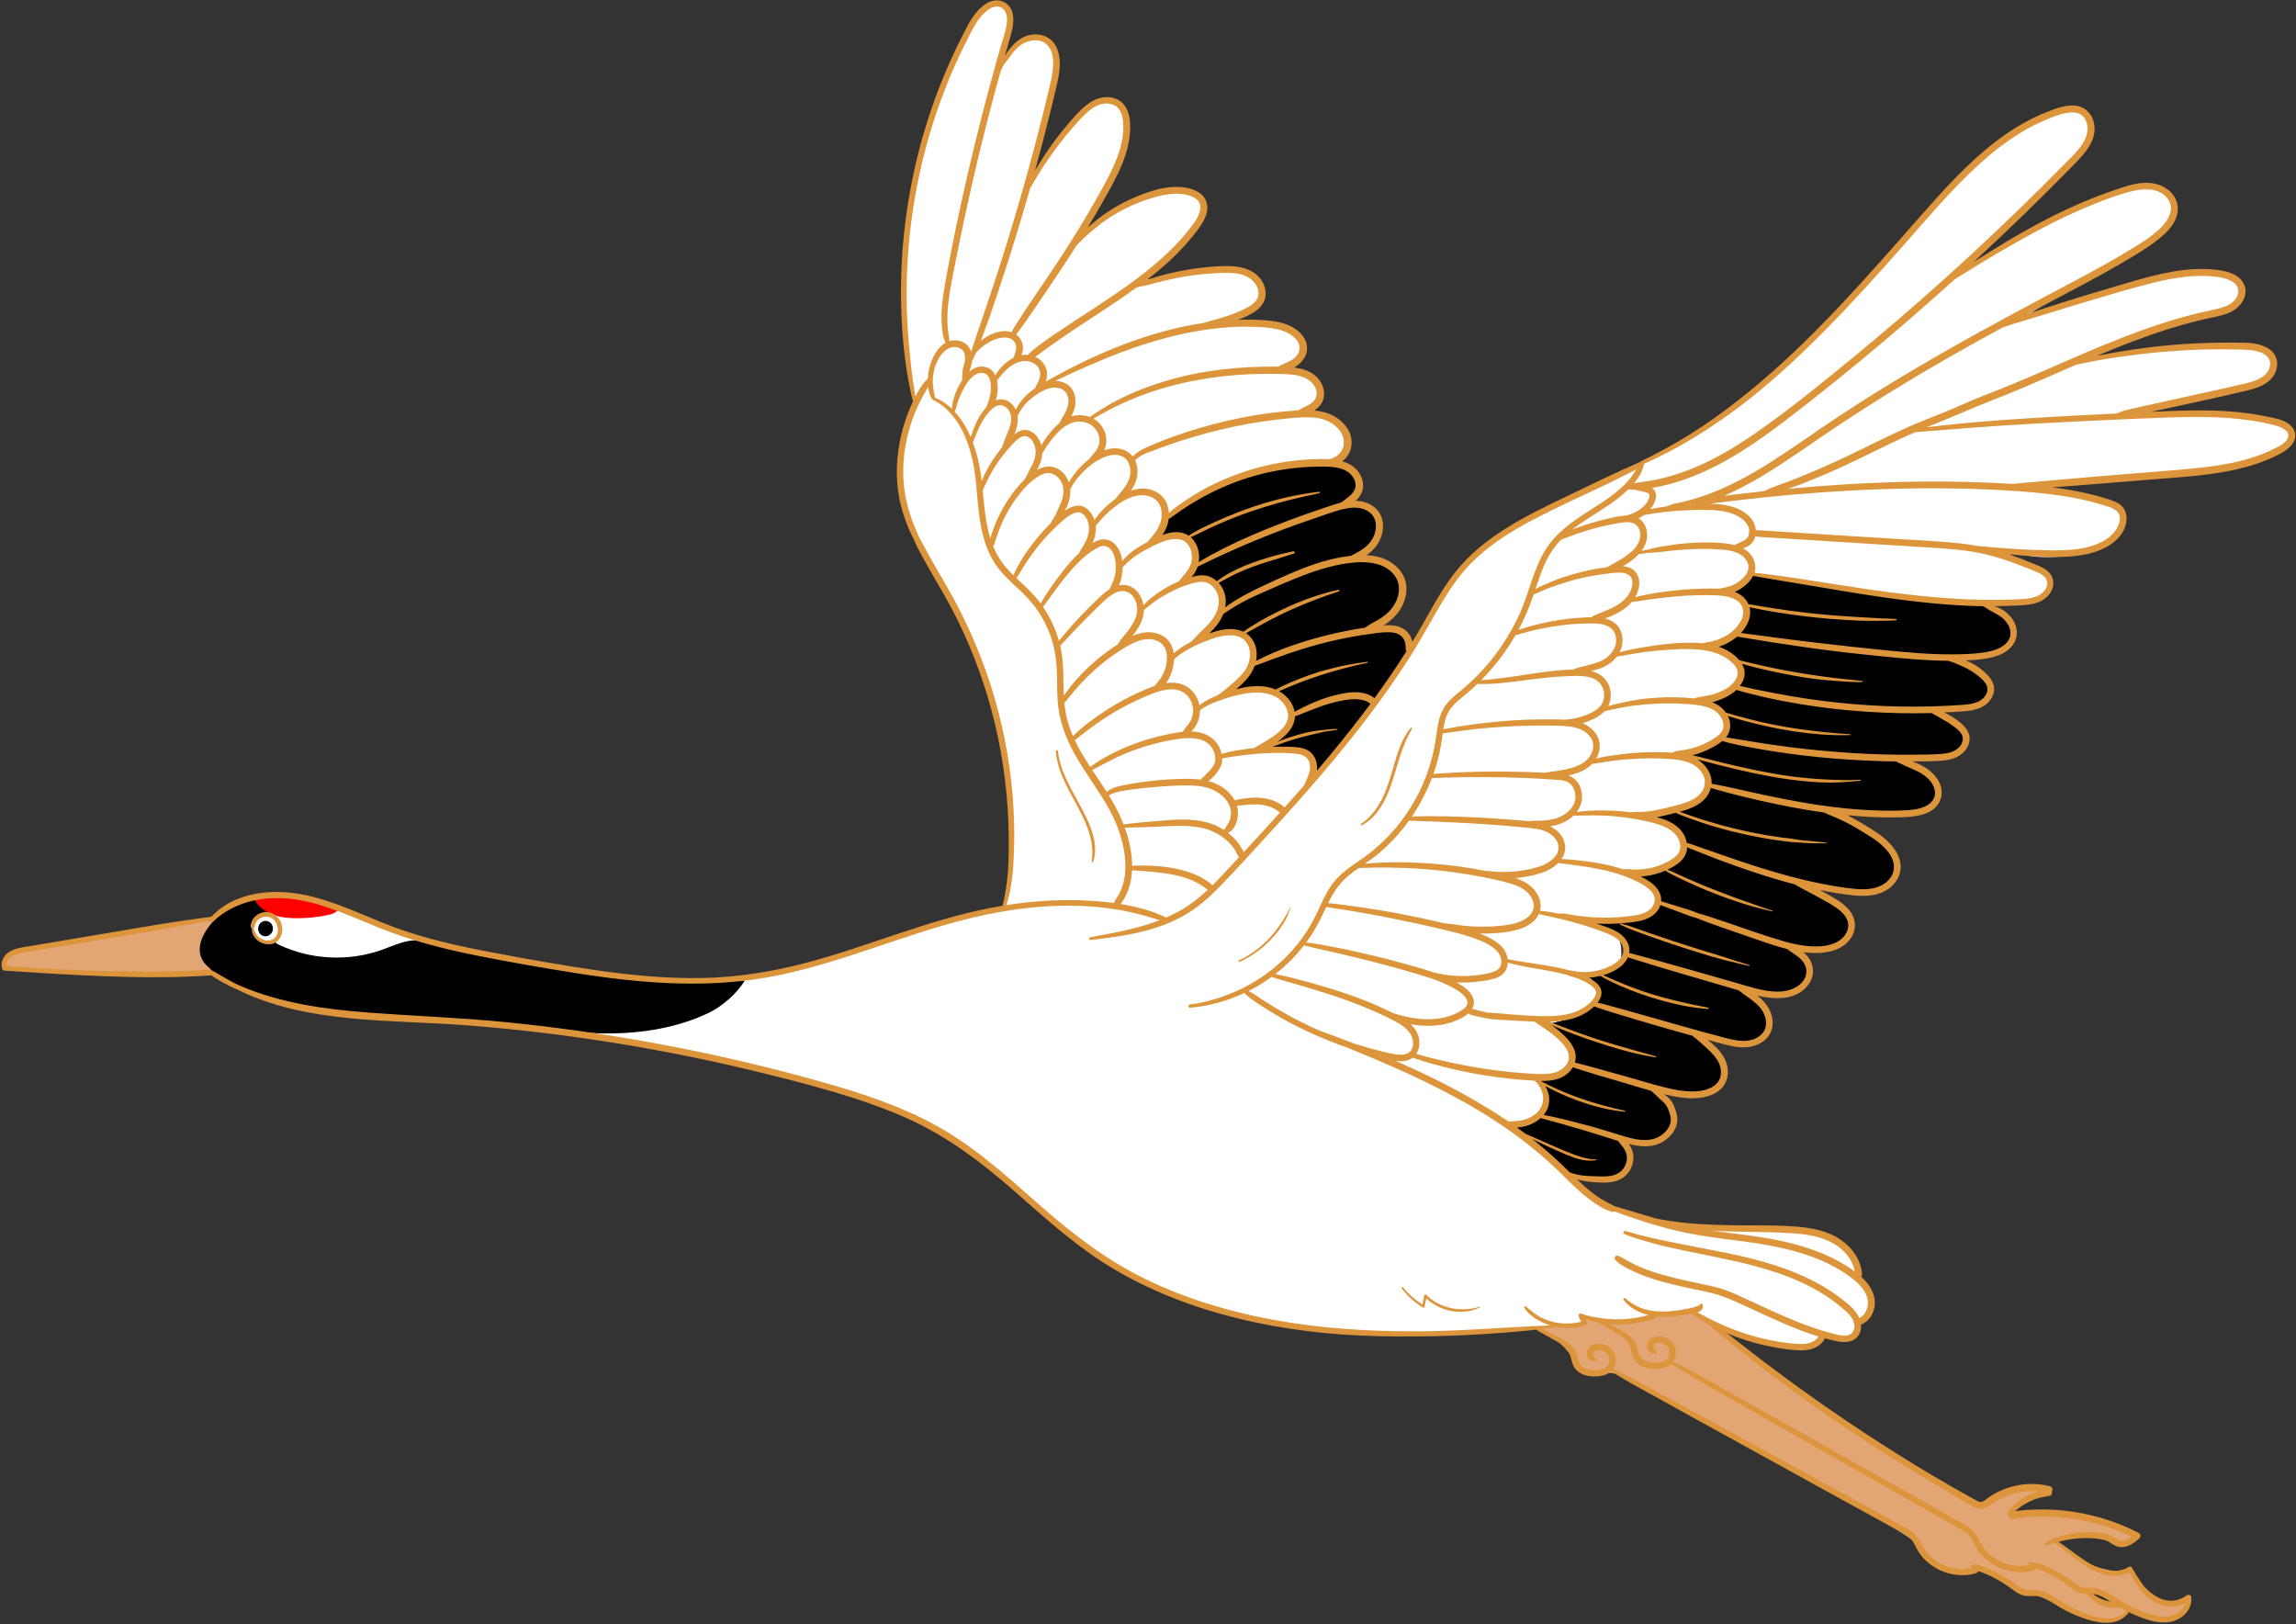 <?xml version="1.0" encoding="UTF-8"?>
<!DOCTYPE svg PUBLIC '-//W3C//DTD SVG 1.0//EN'
          'http://www.w3.org/TR/2001/REC-SVG-20010904/DTD/svg10.dtd'>
<svg height="500.5" preserveAspectRatio="xMidYMid meet" version="1.0" viewBox="-0.5 -0.1 707.6 500.5" width="707.6" xmlns="http://www.w3.org/2000/svg" xmlns:xlink="http://www.w3.org/1999/xlink" zoomAndPan="magnify"
><rect x="-0.5" y="-0.1" width="707.6" height="500.5" fill="#333333" stroke="none"/><g
  ><g id="change1_1"
    ><path d="M64.9,282.26c3.07,4.86,4.01,14.1-0.81,17.24c-2.54,1.66-6.59,0.06-9.6,0.44 c-16.21,2.01-32.19-1.15-48.36-1.43c-1.12-0.02-3.62,0.18-4.56-0.42c-0.94-0.61-0.17-2.25,0.53-3.13c0.35-0.44,0.9-0.66,1.44-0.84 c5.52-1.91,11.33-2.86,17.1-3.79c14.47-2.34,28.93-4.68,43.4-7.02" fill="#e2a574"
    /></g
    ><g id="change1_2"
    ><path d="M521.82,403.67c27.51,22.9,57.13,43.27,88.35,60.76c5.13-5.3,13.34-7.38,20.37-5.16 c-4.14,1.43-7.93,3.87-10.95,7.05c13.43-1.82,26.83,0.59,38.77,7.01c-1.7,1.08-2.98,1.64-4.94,1.73c-1.59,0.07-2.74-0.31-4.59-1.11 c-2.06-0.88-3.97-0.45-5.82-0.71c-3.41-0.48-6.82-0.02-9.76,1.52c5.15,5.63,12.61,9.09,20.23,9.39c0.86,0.03,1.76,0.04,2.54,0.42 c0.92,0.45,1.51,1.35,2.11,2.18c3.62,4.96,10.15,8.53,15.9,6.37c-2.25,6.42-6.15,6.16-10.46,5.36c-3.87-0.72-7.35-1.93-10.58-4.18 c-2.89-2.01-6.47-4.65-9.52-2.89c3.41,2.15,7.96,3.73,11.98,3.98c-0.03,2.23-2.81,3.65-5.03,3.94c-2.21,0.29-4.41-0.48-6.51-1.26 c-9.9-3.68-19.66-7.73-29.26-12.13c-1.86-0.85-3.76-1.73-5.8-1.98c-2.74-0.33-5.58,0.5-8.25-0.18c-3.49-0.88-5.82-4.03-8.41-6.53 c-2.89-2.79-6.34-4.9-9.78-6.97c-26.96-16.29-54.48-31.63-82.51-45.98c-1.07-0.55-2.17-1.1-3.36-1.26 c-2.73-0.36-5.61,1.4-8.15,0.35c-1.87-0.77-2.85-2.76-3.9-4.48c-2.93-4.81-7.6-8.53-12.95-10.3c14.34-8.94,32.85-10.82,48.69-4.95" fill="#e2a574"
    /></g
    ><g id="change2_1"
    ><path d="M128.71,288.86c-1.78,0.3-3.52-0.61-5.13-1.45c-10.06-5.22-21.22-8.34-32.53-9.08 c-2.25-0.15-4.54-0.2-6.71,0.39c-0.73,0.2-1.46,0.48-2.05,0.95c-1.85,1.5-1.75,4.31-1.46,6.68c0.18,1.53,0.38,3.09,1.02,4.49 c1.69,3.66,5.9,5.31,9.77,6.44c5.94,1.73,12.1,3.04,18.28,2.66s12.42-2.6,16.71-7.06c0.9-0.93,1.72-2,2.03-3.26" fill="#fff"
    /></g
    ><g id="change2_2"
    ><path d="M704.65,131.85c-0.53-0.48-1.19-0.79-1.89-0.95c-13.57-3.09-27.56-4.34-41.47-3.72 c11.55-4.52,24.48-4.81,35.5-10.13c2.96-1.43,3.87-5.24,1.86-7.84c-0.31-0.4-0.62-0.77-1.12-0.96 c-16.14-6.33-34.64,1.88-51.97,1.32c11.37-7.62,25.41-9.73,38.5-13.74c2.8-0.86,6.02-2.26,6.29-5.36c0.15-1.64-0.66-3.21-1.94-4.24 c-2.5-2.01-5.7-1.98-8.72-1.79c-19.19,1.15-37.73,7.07-56.03,12.94c12.26-7.63,24.51-15.26,36.77-22.89 c3.04-1.89,6.2-3.9,7.67-7.32c0.68-1.59,0.85-3.38,0.26-5.01c-1.28-3.54-5.02-4.23-8.32-4.17c-8.56,0.15-16.63,3.81-24.3,7.62 c-10.45,5.18-20.7,10.77-30.72,16.74c12.62-11.23,24.48-23.31,35.49-36.12c2.09-2.44,4.31-5.36,2.99-8.67 c-0.71-1.79-2.3-3.08-4.15-3.6c-4.09-1.16-7.9,0.67-11.35,2.64c-20.45,11.65-36.1,29.64-51.47,47.08 c-11.93,13.54-24,27.04-38.42,38c-3.25,2.47-5.66,5.5-9.12,7.69c-4.7,2.98-9.5,5.79-14.33,8.54c-9.47,5.39-19.17,10.4-29.04,15.01 c-13.3,6.21-27.49,12.11-36.78,23.47c-4.48,5.48-7.56,11.95-11.45,17.86c-8.52,12.95-20.76,22.99-30.99,34.61 c-0.2-0.12-0.41-0.23-0.61-0.35c-1.17-0.69-2.34-1.45-3.08-2.59c-0.87-1.34-1.01-3-1.17-4.58c-1.27-12.33-5.11-24.38-11.21-35.17 c1.01-0.97,1.97-1.99,2.86-3.08l17.24-39.29c3.09-2.57,4.21-7.24,2.62-10.93c-1.59-3.69-5.76-6.08-9.74-5.6 c2.9-1.4,3.54-5.6,1.92-8.39c-1.62-2.79-4.78-4.32-7.91-5.07c3.57-2.04,4.7-7.38,2.26-10.69c-4.14-5.62-12.96-2.83-19.74-4.49 c2.13-2.29,5.81-2.84,7.52-5.46c2.13-3.26-0.31-7.93-3.87-9.54c-3.55-1.6-7.66-1.05-11.52-0.47c-6.79,1.03-13.57,2.06-20.36,3.09 c7.57-4.44,13.86-11.05,17.93-18.83c1.26-2.41,2.24-5.67-0.76-7.31c-0.35-0.19-0.73-0.33-1.12-0.44 c-12.44-3.52-24.55,4.87-34.61,12.77c2.87-5.45,5.75-10.9,8.62-16.35c4.03-7.65,7.97-17.39,2.86-24.36 c-3.98-2.62-10.28,1.07-13.33,4.73c-5.06,6.08-8.76,12.48-13.81,18.56c3.39-11.13,5.96-22.52,7.68-34.03 c0.45-2.99,0.77-6.33-2.09-8.44c-1.55-1.14-3.55-1.46-5.43-1.05c-4.32,0.95-6.98,4.46-9.46,7.81c1.28-3.85,2.1-7.85,2.44-11.89 c0.16-1.97,0.16-4.16-1.89-5.36c-1.14-0.66-2.52-0.7-3.76-0.27c-2.66,0.94-4.15,3.37-5.47,5.73 c-17.72,31.61-24.85,69.03-20.01,104.94c0.59,4.38,1.86,7.67,1.59,12.08c-0.33,5.49-3.24,10.92-3.86,16.39 c-1.45,12.79,4.73,26.21,11.14,37.36c6.41,11.16,11.98,21.46,16.41,34.73c0.39,1.18,0.56,2.56,1.09,3.7 c0.18,3.14,1.03,6.36,1.81,9.42c4.54,17.62,4.96,35.21,1.01,53.86c-5.27,1.27-9,1.98-14.27,3.25c-4.46,1.08-9.69,2.8-14.07,4.17 c-4.06,1.27-8.03,2.78-12.05,4.17c-20.17,6.96-41.28,10.69-62.35,14.06c-8.95,1.43-18.46,3.05-25.09,9.33 c-0.4,0.38-0.69,0.87-0.79,1.41c-0.32,1.8,1.52,2.6,3.06,2.87c4.27,0.74,8.39,1.32,12.67,2c4.43,0.71,8.81,1.58,13.15,2.7 c3.39,0.87,7.14,1.89,10.66,2.49c4.69,0.81,12.26,2.56,16.84,3.83c19.19,5.3,38.76,10.13,56.25,19.5c0.37,0.36,1.6,1.38,1.99,1.71 c20.49,16.95,38.19,34.92,62.03,45.71c33.56,15.19,72.07,15.44,108.8,12.65c7.29-0.55,14.53-1.42,21.76-2.33 c2.07-0.26-1.05-2.13,0.99-1.7c2.97,0.64,10.45,1.68,13.35,1.34c1.93-0.22,4.91-1.39,6.85-1.55c2.9-0.25,5.32-0.91,8.19-0.69 c1.31,0.1,3.04-0.99,4.34-0.72c1.38,0.28,2.31,1.93,3.64,2.38c4.75,1.6,9.25,4.03,13.99,5.72c5.96,2.11,12.34,3.04,18.65,2.7 c2.1-0.11,2.44-2.62,4.51-3.16c1.37-0.36,4.4,0.92,5.78,0.8c3.93-0.33,5.09-4.02,6.66-6.83c1.57-2.82,2.23-5.29,1.64-8.37 c-0.25-1.32-2.59-2.51-3.15-3.78c-0.69-1.56,0.33-3.16-0.73-4.54c-1.6-2.08-3.62-4.54-5.77-5.91c-7.4-4.72-14.88-3.86-23.64-4.33 c-11.15-0.6-24.02-1.04-34.95-3.34c-10.93-2.3-21.74-8.24-27.9-17.55c-0.84-1.27-1.61-2.69-1.58-4.21c0.03-1.92,1.29-3.56,2.43-5.1 c10.16-13.84,14.03-31.18,17.66-47.96c0.76-3.52,1.52-7.19,0.61-10.67c-0.28-1.07-0.77-2.11-1.42-3.03 c3.52-0.39,6.88-1.28,9.93-2.88c7.96-4.19,11.37-15.21,16.17-22.82c15.42-24.43,20.44-53.8,25.14-82.31 c13.36,1.77,26.75,3.35,40.16,4.74c6.7,0.7,13.41,1.34,20.12,1.94c5.48,0.49,13.05,1.13,18.32-1.31c3.75-1.74,4.95-5.43,2.06-8.39 c-3-3.07-9.62-2.04-10.73-6.19c9.32,2.83,19.64,2.25,28.58-1.6c3.51-1.51,7.32-4.62,6.4-8.32c-0.73-2.94-4.03-4.31-6.9-5.26 c-4.68-1.54-11.34-3.17-16.02-4.71c15.13-1.36,32.25-2.71,47.36-4.23c8.61-0.86,17.66-1.91,24.7-6.94 C704.86,137.11,707.03,134.03,704.65,131.85z" fill="#fff"
    /></g
    ><g id="change3_1"
    ><path d="M83.65,281.01c1.54,1.98,1.87,4.82,0.83,7.1c-0.22,0.49-0.51,1-0.42,1.52c0.12,0.7,0.83,1.12,1.47,1.42 c9.74,4.59,21.3,5.17,31.45,1.6c3.22-1.13,6.36-2.68,9.75-2.97c3.35-0.29,6.67,0.65,9.93,1.49c13.78,3.54,28.22,6.12,42.36,7.77 c16.63,1.95,32.5,3.96,50.02,3.11c-2.55,4.13-7.11,8.09-11.51,10.14c-10.45,4.89-22.31,6.44-33.85,6.1 c-11.53-0.33-22.91-2.47-34.4-3.57c-15.66-1.51-31.43-1.6-47.1-3.02c-7.19-0.65-13.98-2.12-20.89-4.2 c-4.54-1.36-7.97-3.21-12.2-4.95c-1.1-0.45-2.95-2.14-4.05-2.64c-1.3-0.58-3.12,0.93-4.43,0.28c-0.52-0.26-1.05,0.74-1.41,0.28 c-0.9-1.15,8.73,0.97,4.47-2.64c-7.44-6.31,2.69-17,9.23-19.78c3.74-1.59,8.9-2.21,10.55,1.51"
    /></g
    ><g id="change3_2"
    ><path d="M540.08,176.41c17.4,3.28,33.63,5.36,50.95,7.8c3.47,0.49,7.96,0.53,11.45,0.82c2.88,0.24,6.7-0.43,9.42,0.48 c3.83,1.29,9.39,6.48,8.06,10.9c-0.87,2.89-4.06,4.41-7.03,4.96c-2.97,0.54-6.11,0.48-8.85,1.76c1.89,1.69,4.34,2.62,6.31,4.22 c1.97,1.59,3.44,4.36,2.34,6.63c-0.79,1.63-2.62,2.45-4.33,3.04c-3.27,1.11-7.28,1.98-10.72,2.28c3.76,1.94,8.77,5.03,7.76,9.14 c-0.75,3.07-4.26,4.59-7.41,4.93c-3.15,0.34-6.47,0-9.34,1.33c4.39,2.13,9.59,5.95,8.14,10.61c-1.29,4.16-6.74,4.94-11.09,4.95 c-6.13,0.03-12.26,0.05-18.39,0.08c2.83,3.36,7.14,5.01,10.75,7.51s6.78,6.82,5.45,11c-1.43,4.47-7.08,5.99-11.76,5.62 c-4.68-0.37-9.45-1.88-13.97-0.62c3.71,1.57,7.6,3.28,10.01,6.5c2.42,3.22,2.64,8.46-0.61,10.84c-3.97,2.91-9.94-0.11-14.39,2 c4.61,1.63,5.3,8.41,1.33,11.26s-10.46,2.92-15.15,1.54c2.91,2.01,5.93,5.87,5.54,9.38c-0.45,4.04-3.86,5.37-7.91,5.75 c-4.05,0.38-9.31-0.18-13.11-1.63c2.14,1.94,4.33,3.94,5.65,6.52c1.31,2.58,1.58,5.89-0.1,8.25c-1.91,2.68-5.63,3.32-8.92,3.15 s-6.64-0.91-9.83-0.1c4.59,1.52,6.12,8.32,2.96,11.97c-3.17,3.65-9.39,4.17-13.83,2.27c3.05,3.35,2.52,8.7-1.52,10.73 c-5.44,2.73-13.68,0.56-18.38-3.3s-8.58-8.87-14.01-11.62c3.24-1.14,6.56-2.61,8.61-5.36s2.26-7.15-0.41-9.31 c4.53-0.59,10.26-2.43,10.4-6.99c0.14-4.6-5.52-6.77-8.49-10.28c3.68-0.37,7.29-1.49,10.53-3.26c2.25-1.23,4.45-2.94,5.2-5.39 c0.74-2.45-0.69-5.64-3.24-5.88c3.09-0.37,6.31-0.78,8.87-2.56c2.55-1.77,4.13-5.37,2.64-8.09c-1.73-3.15-6.32-3.47-8.66-6.2 c4.94,0.88,10.16,0.15,14.68-2.05c1-0.49,3-1.3,3.67-2.2c2.45-3.31-2.01-7.45-5.18-10.07c2.91-0.42,5.89-0.86,8.45-2.29 c2.56-1.44,5.54-3.73,5.4-6.66c-0.19-4.03-5.05-7.06-8.58-9.03c4.17-0.84,11.06-3.59,14.23-6.42c3.17-2.83,1.98-6.42-0.92-9.53 c-1.3-1.4-3.41-2.46-3.45-4.36c3.94,1.08,9.76-1.59,11.43-5.32c1.67-3.73-1.02-8.05-4.45-10.27c3.32-0.73,6.4-2.52,8.66-5.06 c0.6-0.67,1.16-1.45,1.19-2.34c0.03-0.89-0.48-1.7-0.99-2.43c-1.87-2.67-4.08-5.09-6.57-7.2c3.63-0.62,7.75-4.01,8.74-7.55 c0.99-3.54-1.19-7.06-3.96-9.47c2.56-0.35,4.9-1.99,6.12-4.27"
    /></g
    ><g id="change3_3"
    ><path d="M359.07,159.47c6.34-4.31,12.85-8.46,19.9-11.48c9.84-4.21,20.64-6.15,31.32-5.61c2.76,0.14,6.3,2.12,7.66,4.53 c0.88,1.56,0.36,2.13-0.35,3.77s-1.91,3.03-3.08,4.38c2.99,0.17,6.34,0.5,8.27,2.8c1.6,1.9,1.73,4.7,0.95,7.05 c-0.78,2.35-3.1,4.65-4.65,6.58c5.12-1.11,11.29,2.63,12.4,7.75s-1.61,10.63-5.96,13.56c3.56,0.97,7.83,2.29,8.25,5.96 c0.34,2.97-2.14,6.33-4.06,8.63c-8.77,10.53-14.97,23.25-25.17,32.39c0.29-2.9-0.39-6.21-2.83-7.82 c-3.36-2.22-7.95-0.06-11.86-1.06c1.99-1.76,3.79-3.74,5.36-5.9c1.02-1.4,1.97-2.96,2.06-4.69c0.18-3.54-3.32-6.28-6.79-6.99 s-7.72-0.46-11.25-0.72c1.96-2.02,4.6-3.69,5.79-6.24c1.19-2.55,1.45-5.71-0.05-8.09c-1.4-2.23-4.1-3.38-6.73-3.57 c-2.63-0.19-5.24,0.43-7.8,1.05c2.17-1.87,4.16-4.05,5.22-6.7c1.06-2.66,1.06-5.86-0.55-8.22c-1.99-2.92-6.38-3.86-9.4-2.01 c0.95-1.94,1.86-3.95,2.1-6.1c0.24-2.15-0.28-4.49-1.85-5.97c-2.28-2.16-5.85-1.91-8.96-1.52c0.8-1.86,1.61-3.72,2.41-5.59"
    /></g
    ><g id="change4_1"
    ><path d="M77.75,276.79c1.2,2.41,3.53,4.12,6.07,5.02c2.53,0.9,5.27,1.08,7.96,1.02 c2.72-0.06,5.43-0.33,8.1-0.83c1.58-0.29,3.31-0.77,4.18-2.12c-6.37-3.34-13.82-3.94-21.02-3.75c-1.64,0.04-3.3,0.13-4.84,0.67 c-0.03,0.01-0.05,0.02-0.07,0.04" fill="#f00"
    /></g
    ><g fill="#dd953c" id="change5_1"
    ><path d="M302.66,118.21c-0.03,0-0.03,0.04,0,0.04C302.68,118.25,302.68,118.21,302.66,118.21z"
      /><path d="M706,131.62c-1.88-2.39-5.43-2.86-8.2-3.43c-7.19-1.49-14.57-1.89-21.89-1.83 c-4.49,0.04-8.99,0.23-13.48,0.45c0.97-0.21,1.94-0.43,2.92-0.64c4.33-0.95,8.67-1.87,13-2.82c4.27-0.93,8.54-1.89,12.8-2.9 c3.59-0.85,7.6-1.9,9.43-5.46c0.84-1.63,1.01-3.51,0.26-5.2c-0.61-1.37-1.79-2.33-3.1-2.98c-3-1.49-6.65-1.31-9.9-1.33 c-8.75-0.08-17.53,0.4-26.21,1.48c-4.59,0.58-9.15,1.28-13.69,2.17c-0.74,0.15-1.49,0.29-2.23,0.44 c9.64-4.06,19.41-7.81,29.55-10.43c2.07-0.54,4.15-1.02,6.24-1.46c1.86-0.39,3.77-0.78,5.49-1.63c3.15-1.55,5.83-5.34,3.94-8.85 c-1.68-3.11-5.7-3.9-8.9-4.22c-4.36-0.44-8.78-0.13-13.09,0.64c-4.42,0.79-8.76,1.97-13.06,3.23c-4.34,1.28-8.69,2.56-13.03,3.87 c-6.17,1.86-12.29,3.82-18.38,5.9c1.45-0.78,2.9-1.56,4.35-2.33c8.13-4.35,16.37-8.53,24.33-13.19c3.95-2.31,8-4.68,11.61-7.51 c2.91-2.28,6.03-5.6,5.91-9.56c-0.12-3.83-3.21-6.57-6.74-7.46c-4.45-1.12-9.2,0.69-13.38,2.12c-15.3,5.25-29.36,13.29-42.9,22.04 c5.44-5.02,10.82-10.1,16.13-15.26c4.69-4.56,9.33-9.18,13.91-13.85c3.85-3.93,8.96-8.78,6.85-14.85 c-0.87-2.5-3.07-4.17-5.71-4.35c-2.92-0.2-5.85,0.95-8.52,2c-5.27,2.08-10.19,4.96-14.73,8.33c-9.28,6.89-17,15.56-24.6,24.19 c-7.68,8.72-15.33,17.48-23.28,25.95c-8.19,8.72-16.68,17.18-25.83,24.91c-8.96,7.58-18.5,14.59-28.82,20.2 c-2.61,1.42-5.23,2.81-7.92,4.08c-0.1,0.05-0.17,0.12-0.21,0.2c-7.59,3.27-15.02,6.92-22.47,10.5c-6.4,3.08-12.83,6.15-18.85,9.94 c-5.88,3.69-11.33,8.07-15.66,13.54c-4.7,5.95-8.03,12.82-11.9,19.31c-0.43,0.72-0.87,1.44-1.3,2.16 c-0.02-0.15-0.04-0.31-0.08-0.47c-0.16-0.72-0.5-1.42-0.94-2.02c-0.95-1.29-2.33-2.1-3.89-2.44c-1.3-0.29-2.62-0.29-3.94-0.19 c0.5-0.31,0.98-0.63,1.45-0.99c2.07-1.58,3.79-3.59,4.76-6.02c0.96-2.42,1.21-5.13,0.22-7.59c-1-2.48-3.03-4.36-5.4-5.54 c-1.93-0.96-4.1-1.38-6.26-1.49c0.33-0.23,0.65-0.46,0.95-0.72c1.9-1.58,3.34-3.66,3.88-6.1c0.5-2.25,0.24-4.61-1.08-6.53 c-1.41-2.05-3.92-3.15-6.34-3.37c-0.27-0.03-0.53-0.04-0.8-0.05c0.01-0.01,0.03-0.02,0.04-0.03c0.83-0.73,1.53-1.64,1.92-2.68 c0.89-2.37,0.08-4.89-1.53-6.74c-1.2-1.38-2.8-2.21-4.51-2.7c0.37-0.29,0.7-0.62,1.01-0.97c0.75-0.84,1.32-1.87,1.61-2.95 c0.64-2.37-0.01-4.88-1.47-6.82c-1.53-2.02-3.68-3.47-6.1-4.22c-1.21-0.38-2.44-0.59-3.69-0.71c0.89-0.58,1.69-1.29,2.23-2.21 c1.5-2.56,0.76-5.56-1.11-7.72c-1.84-2.12-4.65-2.98-7.36-3.3c1.27-0.72,2.36-1.67,3.13-2.93c0.82-1.34,1.08-2.92,0.71-4.45 c-0.36-1.47-1.34-2.79-2.47-3.77c-2.23-1.92-5.08-2.78-7.95-3.17c-3.18-0.43-6.42-0.49-9.62-0.42c-0.33,0.01-0.67,0.02-1,0.04 c1.02-0.4,2.03-0.84,3.01-1.32c1.85-0.92,3.65-2.08,4.7-3.91c1.01-1.77,0.93-3.86,0.15-5.69c-1.71-3.99-6.02-5.5-10.07-5.64 c-2.52-0.09-5.05,0.1-7.55,0.33c-2.4,0.22-4.8,0.57-7.17,1.01c-2.96,0.55-5.87,1.25-8.76,2.11c-0.66,0.2-1.31,0.41-1.96,0.64 c-0.19,0.07-0.38,0.14-0.57,0.2c1.19-0.92,2.37-1.85,3.53-2.82c2.97-2.48,5.8-5.13,8.39-8.02c1.39-1.55,2.72-3.15,3.96-4.83 c1.22-1.66,2.36-3.5,2.72-5.56c0.38-2.14-0.39-4.28-2.2-5.54c-1.88-1.31-4.23-1.82-6.49-1.92c-4.52-0.2-9.08,1.35-13.21,3.05 c-5.48,2.26-10.57,5.52-14.93,9.55c1.62-2.67,3.2-5.36,4.74-8.08c4.11-7.25,8.71-15.16,8.4-23.78c-0.07-2.06-0.49-4.14-1.72-5.84 c-1.16-1.6-3.06-2.49-5.01-2.57c-4.19-0.18-7.38,2.67-10.04,5.57c-3.01,3.29-5.78,6.77-8.33,10.42c-1.26,1.8-2.41,3.66-3.54,5.54 c-0.23,0.38-0.45,0.76-0.68,1.15c1.66-6.04,3.24-12.1,4.74-18.18c0.54-2.18,1.06-4.36,1.58-6.54c0.41-1.73,0.85-3.45,1.09-5.21 c0.44-3.14,0.41-6.73-1.56-9.37c-2.23-2.99-6.3-3.37-9.5-1.81c-1.79,0.87-3.13,2.22-4.33,3.79c-0.45,0.59-0.92,1.23-1.3,1.89 c0.55-1.94,1.1-3.88,1.66-5.81c0.46-1.58,0.88-3.2,0.93-4.86c0.04-1.47-0.16-3.03-1.03-4.26c-0.88-1.25-2.31-2.08-3.85-2.14 c-3.25-0.13-6.01,2.81-7.69,5.26c-1.01,1.47-1.8,3.12-2.62,4.7c-0.91,1.76-1.79,3.54-2.65,5.33c-1.63,3.43-3.15,6.92-4.55,10.45 c-2.84,7.17-5.2,14.54-7.06,22.02c-1.85,7.45-3.21,15.02-4.07,22.65c-0.87,7.64-1.22,15.33-1.06,23.01 c0.15,7.7,0.8,15.4,2.12,22.98c0.38,2.17,0.84,4.33,1.31,6.48c0.05,0.24,0.21,0.36,0.39,0.39c-1.02,2.11-1.9,4.28-2.62,6.51 c-1.56,4.81-2.44,9.87-2.51,14.93c-0.07,5.11,0.75,10.15,2.46,14.97c0.5,1.4,1.04,2.78,1.64,4.13c0.32,0.72,0.71,1.39,1.05,2.1 c0.4,0.84,0.7,1.72,1.13,2.55c1.29,2.52,2.68,4.98,4.09,7.42c2.85,4.92,5.74,9.8,8.26,14.9c2.51,5.08,4.73,10.3,6.66,15.63 c3.94,10.91,6.65,22.27,8.04,33.8c0.69,5.69,1.08,11.42,1.14,17.16c0.06,6.08,0,12.35-1.19,18.33c-0.22,1.1-0.43,2.21-0.72,3.29 c-1.25,0.21-2.49,0.43-3.73,0.67c-19.67,3.8-38.13,12.08-57.48,17.09c-10.31,2.67-20.79,4.31-31.45,4.5 c-10.83,0.2-21.65-0.84-32.36-2.37c-10.77-1.54-21.49-3.48-32.18-5.49c-10.33-1.94-20.66-4.22-30.53-7.9 c-9.31-3.48-18.28-8.15-28.12-10c-7.8-1.47-16.67-0.98-23.58,3.27c-1.64,1.01-3.08,2.19-4.36,3.61 c-4.92,0.65-9.82,1.35-14.73,2.13c-4.55,0.72-9.09,1.52-13.63,2.28c-9.2,1.54-18.39,3.1-27.59,4.65 c-2.22,0.37-4.62,0.59-6.54,1.87c-1.67,1.12-2.68,3.26-1.94,5.21c0.09,0.25,0.37,0.45,0.63,0.47c8.16,0.55,16.33,1.07,24.51,1.45 c8.46,0.4,16.92,0.67,25.4,0.56c4.54-0.06,9.08-0.23,13.61-0.53c0.08-0.01,0.15-0.03,0.22-0.06c0.5,0.41,1.09,0.74,1.6,1.06 c0.66,0.42,1.35,0.81,2.03,1.19c1.49,0.83,3.02,1.57,4.59,2.25c21.51,10.61,47.58,9.12,71,10.96 c30.95,2.44,61.71,7.46,91.84,14.95c13.98,3.48,28.11,7.15,41.39,12.79c13.04,5.54,24.05,13.68,34.64,22.96 c10.12,8.87,20.03,17.95,31.72,24.76c11.75,6.84,24.59,11.65,37.78,14.87c14.11,3.45,28.67,5.12,43.18,5.43 c15.35,0.33,30.83-0.23,46.11-1.75c0.85-0.08,1.7-0.17,2.54-0.27c0.02,0.02,0.04,0.05,0.06,0.07c0.76,0.6,1.67,1.04,2.52,1.5 c0.91,0.5,1.82,1.01,2.73,1.52c1.61,0.9,3.27,1.84,4.35,3.38c0.99,1.42,1,3.18,1.75,4.7c0.71,1.44,2.06,2.41,3.57,2.87 c1.44,0.44,2.97,0.48,4.45,0.3c1.4-0.17,2.74-0.66,3.67-1.68c0.02,0.11,0.07,0.22,0.18,0.29c4,2.69,8.33,4.92,12.54,7.26 c4.01,2.23,8.01,4.46,12.03,6.67c7.96,4.38,15.92,8.77,23.88,13.16c7.93,4.37,15.85,8.75,23.79,13.11 c3.95,2.17,7.9,4.34,11.85,6.51c1.94,1.06,3.9,2.09,5.81,3.2c0.84,0.49,1.69,1.03,2.34,1.76c0.65,0.74,1.03,1.66,1.47,2.53 c2.96,5.86,9.75,9.2,16.2,8.39c0.76-0.1,1.51-0.26,2.25-0.48c0.39-0.12,0.6-0.4,0.66-0.72c0.81,0.29,1.61,0.6,2.39,0.93 c1.66,0.71,3.28,1.56,4.82,2.49c1.58,0.94,3.01,2.1,4.54,3.12c0.67,0.44,1.4,0.83,2.18,1.02c0.89,0.22,1.8,0.2,2.71,0.17 c0.84-0.03,1.67-0.01,2.49,0.21c0.81,0.21,1.58,0.59,2.31,0.99c1.43,0.79,2.78,1.74,4.2,2.54c3.34,1.88,7.01,3.42,10.77,4.2 c2.07,0.43,4.27,0.5,6.3-0.15c0.93-0.3,1.77-0.8,2.52-1.42c0.46-0.38,0.94-0.84,1.22-1.38c0.29,0.14,0.58,0.28,0.87,0.41 c3.57,1.6,7.74,3.26,11.73,2.61c3.7-0.6,7.12-3.72,6.61-7.71c-0.09-0.73-1.01-0.81-1.48-0.44c-1.32,1.03-3.01,1.6-4.68,1.62 c-1.77,0.02-3.48-0.62-4.97-1.55c-1.55-0.97-3.03-2.29-4.07-3.81c-0.58-0.84-1.13-1.69-1.68-2.55c-0.3-0.47-0.59-0.94-0.87-1.42 c-0.09-0.16-0.18-0.32-0.27-0.48c-0.01-0.02-0.02-0.05-0.03-0.07c0,0.01,0,0.02,0,0.03c0-0.02,0-0.03,0-0.04 c0-0.01,0-0.01-0.01-0.02c0,0,0,0.02-0.01,0.05c-0.06-0.49-0.59-0.9-1.11-0.58c-2.74,1.68-6.18,1.49-9.1,0.39 c-3.21-1.2-5.92-3.36-8.68-5.34c-0.87-0.63-1.74-1.27-2.62-1.89c-0.43-0.31-0.87-0.6-1.31-0.9c2.89-0.77,5.88-1.2,8.87-1.14 c1.82,0.03,3.75,0.15,5.5,0.67c0.89,0.27,1.59,0.72,2.36,1.23c0.77,0.52,1.6,0.85,2.54,0.89c2.13,0.1,4.1-1.3,5.61-2.65 c0.6-0.54,0.5-1.39-0.22-1.76c-9.48-4.9-20.13-7.35-30.79-7.2c-1.65,0.02-3.31,0.11-4.95,0.27c-0.76,0.07-1.51,0.16-2.27,0.25 c-0.02,0-0.04,0-0.05,0.01c0.04-0.03,0.08-0.06,0.12-0.1c0.48-0.39,0.98-0.78,1.48-1.15c0.9-0.68,1.89-1.23,2.9-1.73 c0.92-0.45,1.89-0.81,2.87-1.1c1.13-0.33,2.33-0.38,3.44-0.71c0.36-0.11,0.6-0.54,0.6-0.89c0-0.12-0.02-0.22-0.06-0.32 c0.36-0.57,0.24-1.47-0.61-1.69c-3.52-0.89-7.25-0.93-10.78-0.1c-1.85,0.43-3.61,1.06-5.31,1.9c-0.78,0.39-1.54,0.82-2.26,1.3 c-0.74,0.49-1.42,1.12-2.19,1.55c-0.77,0.43-1.47,0.09-2.19-0.31c-1.04-0.57-2.08-1.14-3.11-1.72c-1.73-0.97-3.45-1.95-5.17-2.93 c-3.68-2.1-7.32-4.27-10.93-6.48c-6.92-4.24-13.75-8.63-20.48-13.17c-6.73-4.54-13.36-9.22-19.89-14.05 c-5.8-4.29-11.51-8.7-17.19-13.14c1.73,0.73,3.48,1.4,5.26,1.98c2.77,0.9,5.59,1.63,8.45,2.19c2.87,0.56,5.84,1.05,8.77,1.11 c1.62,0.03,3.28-0.14,4.75-0.86c0.66-0.32,1.29-0.74,1.81-1.26c0.27-0.27,0.53-0.57,0.75-0.88c0.17-0.25,0.28-0.48,0.34-0.73 c1.24,0.36,2.48,0.68,3.74,0.93c2.34,0.47,5.04,0.44,6.58-1.7c0.72-1.01,0.96-2.24,0.86-3.45c2.28-0.83,3.71-3,4.14-5.37 c0.52-2.79-0.66-5.53-2.43-7.65c-0.52-0.62-1.08-1.2-1.68-1.75c0.18-0.19,0.3-0.43,0.29-0.69c-0.3-4.32-2.87-8.05-6.34-10.51 c-3.96-2.82-8.85-3.78-13.6-4.18c-5.04-0.42-10.14-0.4-15.2-0.41c-5.26-0.01-10.51-0.11-15.76-0.45 c-2.93-0.19-5.85-0.54-8.75-0.99c-1.28-0.2-2.56-0.41-3.84-0.67c-3.72-1.07-7.41-2.23-11.13-3.33c-0.55-0.16-1.09-0.31-1.65-0.45 c-1.73-0.97-3.53-1.77-5.18-2.9c-1.38-0.95-2.68-1.99-3.93-3.1c-0.83-0.73-1.63-1.48-2.42-2.24c0.05,0.01,0.1,0.03,0.16,0.04 c2.67,0.67,5.49,0.91,8.23,0.91c2.58,0,5.08-0.58,6.9-2.52c1.5-1.6,2.27-3.89,1.98-6.07c-0.16-1.16-0.61-2.25-1.26-3.22 c-0.02-0.03-0.04-0.06-0.06-0.08c3.16,0.79,6.57,1.17,9.56-0.22c2.99-1.39,5.56-4.34,5.35-7.8c-0.06-0.98-0.39-1.97-0.71-2.88 c-0.32-0.93-0.75-1.89-1.39-2.65c-0.55-0.67-1.24-1.28-1.97-1.81c0.32,0.08,0.63,0.16,0.95,0.23c4.24,1,8.99,1.67,13.2,0.18 c1.74-0.62,3.4-1.71,4.4-3.29c1.1-1.74,1.34-3.85,0.89-5.84c-0.5-2.22-1.77-4.04-3.34-5.64c-0.84-0.86-1.73-1.66-2.7-2.37 c1.6,0.44,3.21,0.87,4.82,1.29c2.59,0.68,5.32,1.3,8,0.89c2.26-0.35,4.48-1.38,5.88-3.24c1.31-1.74,1.62-4.02,1.13-6.11 c-0.57-2.47-2.09-4.46-4-6.06c-0.17-0.14-0.34-0.28-0.51-0.42c1.95,0.45,3.93,0.77,5.92,0.8c2.17,0.04,4.35-0.28,6.31-1.25 c2.15-1.06,3.92-2.87,4.66-5.17c0.73-2.26,0.05-4.76-1.46-6.54c-0.36-0.43-0.77-0.83-1.19-1.2c0.43,0.06,0.86,0.1,1.3,0.14 c2.85,0.24,5.81,0.12,8.52-0.86c2.52-0.91,4.7-2.75,5.63-5.31c0.91-2.51,0.21-5.14-1.51-7.12c-1.94-2.24-4.62-3.63-7.17-5.06 c-0.56-0.32-1.13-0.63-1.69-0.94c3.38,0.68,6.8,1.28,10.23,1.63c3.34,0.34,6.9,0.28,9.91-1.39c2.61-1.45,4.52-3.93,4.72-6.97 c0.19-3-1.53-5.74-3.53-7.83c-2.22-2.32-5.04-3.98-7.77-5.63c-1.67-1.01-3.38-1.99-5.14-2.87c3.17,0.31,6.34,0.52,9.52,0.61 c3.27,0.09,6.59,0.15,9.86-0.15c2.41-0.22,5.01-0.72,7-2.2c2.19-1.63,3.17-4.26,2.5-6.92c-0.67-2.68-2.91-4.89-5.23-6.25 c-1.11-0.65-2.31-1.2-3.51-1.68c3.11-0.01,6.26,0.04,9.35-0.25c2.75-0.25,5.63-1.18,7.21-3.62c0.81-1.26,1.23-2.8,0.85-4.28 c-0.39-1.52-1.42-2.7-2.6-3.7c-1.22-1.02-2.57-1.9-3.96-2.67c-0.36-0.2-0.74-0.39-1.12-0.57c2.05-0.08,4.1-0.19,6.15-0.35 c2.92-0.23,6.1-0.87,7.96-3.37c0.85-1.14,1.42-2.56,1.24-4.01c-0.19-1.57-1.08-2.84-2.16-3.94c-1.81-1.85-4.11-3.43-6.57-4.34 c2.07-0.08,4.14-0.24,6.16-0.57c2.44-0.4,5.02-1.12,6.97-2.71c2.17-1.77,3.15-4.44,2.36-7.17c-0.88-3.05-3.66-5.39-6.66-6.29 c0.66,0,1.33-0.01,1.99-0.02c1.61-0.03,3.23-0.08,4.84-0.16c1.47-0.07,2.96-0.13,4.41-0.38c2.67-0.46,5.17-1.7,6.39-4.23 c0.56-1.15,0.71-2.49,0.33-3.72c-0.36-1.19-1.23-2.15-2.25-2.83c-1.14-0.76-2.43-1.25-3.69-1.76c-1.42-0.58-2.84-1.15-4.27-1.69 c-1.09-0.41-2.2-0.8-3.3-1.18c2.48,0.25,4.97,0.44,7.45,0.57c5.76,0.3,11.76,0.6,17.41-0.8c4.75-1.17,10.12-4.06,11.27-9.24 c0.53-2.4-0.15-4.88-2.34-6.21c-1.22-0.74-2.64-1.14-3.99-1.56c-1.47-0.46-2.95-0.87-4.44-1.23c-3.94-0.97-7.94-1.66-11.97-2.16 c3.34-0.23,6.67-0.48,10.01-0.75c7.55-0.61,15.11-1.22,22.66-1.83c6.79-0.55,13.62-0.98,20.33-2.19c3.3-0.59,6.58-1.35,9.77-2.42 c1.59-0.53,3.17-1.14,4.7-1.82c1.49-0.67,3.01-1.38,4.36-2.3c1.16-0.79,2.23-1.8,2.75-3.13 C707.14,134.32,706.89,132.75,706,131.62z M645.06,111.12c4.25-0.77,8.52-1.4,12.8-1.93c8.39-1.03,16.86-1.63,25.32-1.65 c2.07,0,4.13,0.01,6.2,0.05c1.61,0.04,3.19,0.06,4.78,0.34c1.27,0.23,2.53,0.62,3.52,1.34c0.39,0.29,0.79,0.71,1.02,1.13 c0.34,0.62,0.49,1.31,0.41,2.02c-0.42,3.47-4.28,4.81-7.17,5.52c-4.02,0.98-8.07,1.86-12.11,2.76 c-8.32,1.85-16.67,3.62-24.98,5.55c-1.1,0.26-2.13,0.68-3.18,1.08c-6.21,0.3-12.41,0.59-18.62,0.95 c-13.24,0.76-26.51,1.66-39.68,3.25c4.07-1.68,8.18-3.31,12.22-5.06c4.1-1.78,8.28-3.34,12.42-5.03c3.76-1.53,7.5-3.13,11.22-4.75 c3.37-1.46,6.75-2.94,10.13-4.41C641.27,111.88,643.16,111.47,645.06,111.12z M623.02,98.79c4.43-1.29,8.83-2.7,13.25-4.04 c8.46-2.55,16.93-5.18,25.48-7.39c4.25-1.1,8.56-2,12.94-2.33c2.15-0.16,4.31-0.17,6.45,0.01c1.73,0.15,3.5,0.36,5.12,1.02 c1.23,0.5,2.5,1.3,2.92,2.64c0.5,1.59-0.42,3.27-1.61,4.29c-1.4,1.21-3.24,1.74-5.01,2.14c-1.96,0.45-3.94,0.84-5.89,1.32 c-15.69,3.84-30.49,10.38-45.25,16.81c-3.75,1.63-7.5,3.26-11.27,4.83c-3.76,1.57-7.58,2.99-11.35,4.53 c-3.96,1.61-7.83,3.44-11.81,5.01c-3.14,1.24-6.28,2.45-9.36,3.82c-5.82,2.59-11.5,5.48-17.24,8.24 c-6.77,3.25-13.64,6.32-20.68,8.93c-0.95,0.35-1.9,0.71-2.86,1.04c-1.31,0.46-2.54,1.01-3.8,1.6c-4.07,0.43-8.13,0.91-12.18,1.41 c1.97-0.86,3.91-1.8,5.82-2.79c7.49-3.92,14.47-8.71,21.41-13.5c15-10.34,30.47-19.88,46.35-28.81c4.09-2.3,8.2-4.57,12.32-6.81 C618.84,100.08,620.92,99.4,623.02,98.79z M538.51,164.46c-0.24,1.1-0.9,1.7-1.86,2.18c-0.75,0.37-1.54,0.67-2.28,1.04 c-0.11,0.06-0.24,0.1-0.36,0.15c-1.06-0.28-2.15-0.45-3.2-0.55c-4.09-0.41-8.23-0.3-12.31,0.08c-2.52,0.23-5.03,0.62-7.52,1.06 c-0.67,0.12-1.36,0.22-2.01,0.41c-0.74,0.21-1.48,0.41-2.23,0.55c-0.44,0.08-0.89,0.17-1.33,0.26c1.33-1.83,2.06-3.99,1.58-6.35 c-0.3-1.46-1.16-2.82-2.43-3.62c-0.02-0.01-0.03-0.02-0.05-0.03c0.03-0.02,0.06-0.03,0.1-0.05c0.54-0.3,1.07-0.64,1.57-1 c1.39-0.18,2.77-0.47,4.17-0.67c1.66-0.24,3.33-0.4,5-0.53c3.34-0.26,6.73-0.42,10.08-0.38c2.98,0.04,6.02,0.31,8.79,1.5 c2.09,0.9,4.44,2.76,4.4,5.24C538.46,163.93,538.43,164.21,538.51,164.46z M538.3,175.21c-0.23,1.34-1.17,2.47-2.18,3.33 c-1.22,1.05-2.6,1.75-4.15,2.18c-0.56,0.15-1.11,0.28-1.67,0.38c-0.3,0.05-0.6,0.12-0.89,0.2c-1.44-0.1-2.9-0.06-4.34-0.04 c-2.29,0.03-4.57,0.15-6.85,0.33c-2.68,0.22-5.36,0.54-8.02,0.94c-1.33,0.2-2.65,0.46-3.96,0.75c-0.94,0.2-1.89,0.39-2.81,0.64 c0.71-1.21,1.17-2.55,1.26-4c0.1-1.74-0.51-3.48-1.95-4.53c-0.88-0.64-1.94-0.92-3.02-1.02c1.33-0.77,2.63-1.65,3.77-2.66 c0.37-0.33,0.73-0.68,1.06-1.05c0.49-0.07,0.98-0.14,1.47-0.21c0.45-0.06,0.9-0.13,1.35-0.18c0.7-0.06,1.39-0.07,2.08-0.12 c2.15-0.16,4.29-0.51,6.45-0.69c3.97-0.34,7.94-0.55,11.92-0.34c3.08,0.16,6.91,0.24,9.21,2.6 C537.93,172.64,538.53,173.91,538.3,175.21z M533.93,193.96c-1.35,1.29-3.06,2.27-4.8,2.93c-0.92,0.35-1.87,0.64-2.84,0.82 c-0.57,0.11-1.15,0.19-1.72,0.31c-0.13,0.03-0.25,0.06-0.36,0.1c-3.49-0.38-7.14-0.14-10.43,0.16c-2.89,0.27-5.74,0.71-8.6,1.19 c-2.2,0.37-4.38,0.82-6.53,1.41c0.64-1.22,0.98-2.59,0.89-4.05c-0.1-1.72-0.72-3.39-1.98-4.59c-0.94-0.89-2.11-1.45-3.34-1.76 c0.43-0.17,0.86-0.34,1.29-0.52c1.44-0.6,2.85-1.3,4.16-2.17c1.01-0.67,1.94-1.48,2.72-2.41c0.99-0.06,1.97-0.23,2.95-0.39 c1.09-0.18,2.19-0.33,3.29-0.47c2.31-0.3,4.62-0.58,6.94-0.79c4.27-0.39,8.63-0.56,12.92-0.38c1.46,0.06,2.92,0.22,4.32,0.66 c1.23,0.38,2.39,1.02,3.11,2C537.85,188.66,535.99,192,533.93,193.96z M535.01,206.94c0.17,1.61-0.99,3.14-2.13,4.15 c-1.36,1.21-3.1,1.97-4.8,2.56c-1.05,0.36-2.1,0.54-3.19,0.74c-1.04,0.19-2.13,0.36-3.15,0.63c-0.08,0.02-0.17,0.05-0.25,0.08 c-4.04-0.43-8.15-0.45-12.2-0.16c-1.36,0.1-2.73,0.23-4.08,0.4c-1.52,0.19-3.03,0.51-4.53,0.81c-1.86,0.37-3.73,0.78-5.54,1.34 c0.08-0.16,0.17-0.32,0.24-0.49c0.67-1.65,0.7-3.47,0.22-5.17c-0.52-1.82-1.74-3.3-3.37-4.24c-0.74-0.43-1.54-0.72-2.37-0.93 c1.49-0.36,2.97-0.77,4.34-1.47c1.41-0.72,2.67-1.74,3.62-2.97c2.15-0.33,4.29-0.76,6.45-1.1c2.3-0.37,4.64-0.64,6.96-0.82 c3.99-0.31,8.05-0.62,12.05-0.2c3.17,0.33,6.45,1.14,9.01,3.13C533.4,204.11,534.85,205.42,535.01,206.94z M530.41,224.73 c-0.63,1.61-2.45,2.6-3.86,3.42c-1.79,1.03-3.76,1.83-5.76,2.36c-1.07,0.28-2.15,0.49-3.25,0.62c-0.66,0.08-1.3,0.14-1.93,0.37 c-0.29,0.1-0.57,0.22-0.85,0.33c-0.02,0-0.04,0-0.06,0c-2.58-0.17-5.18-0.2-7.76-0.13c-3.09,0.09-6.17,0.38-9.23,0.81 c-2.07,0.29-4.23,0.59-6.29,1.13c0.46-0.77,0.8-1.61,0.98-2.5c0.44-2.16-0.22-4.26-1.63-5.91c-1-1.16-2.21-1.95-3.54-2.48 c1.31-0.39,2.59-0.9,3.8-1.52c1.12-0.58,2.18-1.29,3.02-2.2c2.09-0.42,4.16-0.92,6.26-1.29c2.22-0.39,4.49-0.62,6.74-0.81 c4.25-0.37,8.52-0.39,12.78-0.05c3.45,0.27,7.76,0.65,9.89,3.77C530.51,221.79,530.93,223.39,530.41,224.73z M524.91,241.23 c-0.19,0.19-0.25,0.53-0.11,0.76c-0.8,3.62-5.03,5.12-8.22,5.95c-2.36,0.61-4.73,1.23-7.12,1.68c-1.17,0.22-2.35,0.38-3.54,0.44 c-0.57,0.03-1.14,0.02-1.71,0.01c-0.66-0.01-1.33,0.02-1.97,0.13c-0.03,0-0.05,0.01-0.07,0.01c-0.55-0.07-1.09-0.14-1.64-0.2 c-2.65-0.3-5.3-0.38-7.96-0.38c-1.3,0-2.6,0.04-3.89,0.13c-1.09,0.08-2.19,0.18-3.27,0.38c0.58-0.77,1.04-1.64,1.33-2.57 c0.55-1.81,0.38-3.8-0.4-5.52c-0.68-1.52-1.93-2.63-3.45-3.21c2.07-0.45,4.1-1.09,5.86-2.33c0.52-0.36,1-0.78,1.43-1.24 c2.23-0.27,4.45-0.71,6.68-0.99c2.56-0.32,5.13-0.5,7.71-0.62c2.35-0.11,4.71-0.12,7.06-0.03c2.23,0.09,4.5,0.19,6.68,0.72 c1.84,0.45,3.61,1.25,4.91,2.66C524.26,238.14,525.02,239.65,524.91,241.23z M517.25,259.85c0,0.02,0.01,0.04,0.02,0.07 c0.27,1.48-0.22,2.88-1.36,3.87c-1.32,1.16-2.99,1.98-4.61,2.62c-1.81,0.72-3.74,1.17-5.69,1.35c-0.93,0.09-1.87,0.11-2.8,0.07 c-0.47-0.02-0.94-0.06-1.41-0.11c-0.57-0.06-1.11-0.02-1.66,0.03c-1.35-0.44-2.72-0.83-4.1-1.15c-2.63-0.62-5.29-1.07-7.97-1.4 c-1.33-0.16-2.67-0.3-4.01-0.42c-0.96-0.08-1.92-0.15-2.89-0.2c0.34-0.5,0.61-1.03,0.81-1.61c0.75-2.23,0.04-4.62-1.49-6.34 c-0.81-0.91-1.77-1.59-2.82-2.11c2.07-0.33,4.06-0.99,5.8-2.18c0.49-0.33,0.94-0.71,1.36-1.13c1,0.07,2,0.01,3-0.02 c1.14-0.03,2.27-0.05,3.41-0.05c2.27,0.01,4.53,0.11,6.79,0.34c4.21,0.42,8.43,1.11,12.49,2.31c3.01,0.89,6.31,2.54,7.06,5.85 C517.2,259.72,517.21,259.79,517.25,259.85z M499.42,294.39c-0.62,1.22-1.82,2.16-2.98,2.82c-1.35,0.76-2.82,1.32-4.32,1.69 c-1.7,0.43-3.49,0.58-5.24,0.5c-0.84-0.04-1.68-0.16-2.51-0.33c-0.55-0.12-1.1-0.19-1.65-0.26c-0.94-0.26-1.88-0.49-2.83-0.69 c-5.21-1.12-10.54-1.6-15.75-2.68c-0.1-0.76-0.32-1.5-0.66-2.18c-1.23-2.44-3.79-3.88-6.18-4.97c-0.56-0.26-1.13-0.49-1.71-0.72 c2.6,0.04,5.2-0.11,7.78-0.42c3.84-0.46,8.77-1.91,10.38-5.62c3.44,0.82,6.92,1.51,10.33,2.46c3.71,1.03,7.42,2.17,10.98,3.64 c1.44,0.59,2.93,1.37,3.87,2.66C499.84,291.52,500.12,292.99,499.42,294.39z M491.29,306.38c-0.3,1-1.13,1.88-1.87,2.58 c-1.57,1.5-3.57,2.51-5.63,3.13c-2.44,0.73-5,0.91-7.54,0.93c-2.77,0.01-5.54-0.14-8.3-0.33c-3.13-0.21-6.26-0.57-9.39-0.76 c-0.22-0.01-0.47,0.02-0.69-0.01c-0.26-0.04-0.53-0.14-0.79-0.19c-0.22-0.05-0.44-0.09-0.67-0.14c-0.44-0.1-0.87-0.22-1.31-0.34 c-0.5-0.14-1.01-0.29-1.53-0.39c-0.12-0.02-0.24-0.04-0.37-0.05c0.43-0.73,0.66-1.56,0.51-2.53c-0.41-2.71-3.09-4.41-5.29-5.65 c1.87,0.09,3.75,0.03,5.61-0.16c1.54-0.16,3.07-0.35,4.58-0.68c1.34-0.29,2.73-0.66,3.81-1.54c1.16-0.95,1.71-2.31,1.76-3.73 c1.88,0.54,3.79,0.96,5.73,1.31c2.42,0.44,4.86,0.81,7.28,1.28c1.83,0.35,3.66,0.75,5.45,1.27c0.19,0.09,0.39,0.18,0.59,0.26 c0.36,0.14,0.75,0.23,1.15,0.3c2.04,0.7,4.23,1.57,5.88,2.96C491.01,304.53,491.6,305.37,491.29,306.38z M473.51,315.47 c0.68,0.45,1.36,0.9,2.04,1.36c0.87,0.59,1.72,1.19,2.54,1.85c1.52,1.23,3.06,2.66,4.1,4.34c0.92,1.49,1.15,3.17,0.2,4.71 c-0.94,1.53-2.62,2.42-4.32,2.81c-2.06,0.47-4.22,0.32-6.31,0.21c-2.25-0.12-4.5-0.3-6.74-0.52c-4.66-0.46-9.29-1.14-13.9-2.01 c-5.08-0.96-10.15-2.13-15.12-3.57c1.2-1.78,1.21-4.3,0.33-6.33c-0.48-1.1-1.21-2.02-2.08-2.82c2.43,0.42,4.92,0.62,7.38,0.43 c2.63-0.2,5.21-0.83,7.59-1.98c0.93-0.45,1.95-1.02,2.79-1.74c0.35,0.24,0.77,0.41,1.17,0.51c0.43,0.11,0.87,0.2,1.3,0.31 c1.29,0.32,2.58,0.53,3.88,0.8c0.71,0.15,1.5,0.14,2.23,0.2c0.77,0.06,1.54,0.12,2.31,0.17c1.48,0.1,2.95,0.19,4.43,0.26 c1.7,0.09,3.4,0.17,5.1,0.22C472.78,314.95,473.13,315.22,473.51,315.47z M475,339.25c-0.24,1.48-0.91,2.73-2.03,3.71 c-0.99,0.87-2.32,1.56-3.61,1.93c-0.71,0.21-1.26,0.31-2.04,0.39c-0.37,0.04-0.73,0.06-1.1,0.07c-0.69,0-1.82,0.39-2.31-0.23 c-0.07-0.08-0.16-0.12-0.26-0.12c-5.77-3.9-11.81-7.39-17.98-10.59c-5.26-2.73-10.64-5.24-16.07-7.61 c1.44,0.2,2.92,0.19,4.28-0.39c0.37-0.16,0.71-0.36,1.01-0.58c2.32,0.76,4.64,1.52,7,2.15c2.58,0.69,5.17,1.33,7.78,1.89 c4.94,1.06,9.93,1.84,14.95,2.39c2.48,0.27,4.98,0.48,7.47,0.62c0.12,0.01,0.23,0.01,0.35,0.02c0.5,0.41,0.93,0.9,1.3,1.45 C474.7,335.77,475.28,337.53,475,339.25z M406.28,317.51c-0.45-0.2-0.91-0.39-1.36-0.59c-6.45-2.91-12.6-6.4-18.46-10.37 c-0.7-0.47-1.4-0.9-2.13-1.29c2.47-1.25,4.83-2.71,7.07-4.35c1.78,0.63,3.62,1.13,5.44,1.66c1.94,0.56,3.88,1.1,5.8,1.69 c3.71,1.13,7.41,2.27,11.07,3.57c3.6,1.28,7.15,2.69,10.62,4.27c0.72,0.33,1.45,0.67,2.17,1.01c0.27,0.14,0.54,0.27,0.82,0.4 c0.63,0.31,1.27,0.63,1.89,0.97c1.39,0.74,2.78,1.56,3.9,2.68c0.96,0.97,1.69,2.13,1.85,3.51c0.15,1.24-0.14,2.62-1.11,3.44 c-1.08,0.91-2.7,0.89-4.04,0.7c-1.69-0.24-3.37-0.68-5.02-1.09c-2.68-0.66-5.33-1.41-7.95-2.25 C413.32,320.1,409.81,318.78,406.28,317.51z M501.36,150.67c0.67,0.05,1.33,0.09,2,0.18c0.99,0.13,1.96,0.38,2.92,0.64 c0.5,0.13,1.47,0.28,1.55,0.92c0.07,0.53-0.11,1-0.3,1.44c-0.79,1.85-2.76,3.34-4.66,4.17c-0.53,0.23-1.07,0.41-1.63,0.58 c-0.16,0.05-0.33,0.1-0.49,0.15c-0.46,0.01-0.93,0.05-1.38,0.12c-2.01,0.27-4.01,0.74-5.97,1.22c-1.86,0.46-3.72,1-5.54,1.62 c-1.27,0.43-2.55,0.89-3.8,1.38c1.64-1.28,3.38-2.45,5.12-3.59C493.34,156.8,497.81,154.2,501.36,150.67z M480.49,166.3 c0.63-0.3,1.28-0.53,1.93-0.78c1.68-0.66,3.39-1.28,5.12-1.83c3.42-1.1,6.91-1.93,10.45-2.55c1.4-0.24,2.95-0.54,4.36-0.19 c1.17,0.29,2,1.07,2.4,2.19c0.87,2.46-0.44,4.88-2.22,6.54c-1.24,1.16-2.67,2.13-4.15,2.96c-1.2,0.67-2.39,1.36-3.6,2.02 c-3.33,0.41-6.65,1.1-9.87,2c-2.46,0.69-4.88,1.49-7.24,2.46c-1.09,0.45-2.17,0.92-3.24,1.41c-0.56,0.26-1.13,0.52-1.67,0.81 c-0.01,0-0.02,0.01-0.03,0.01c0.86-2.58,1.71-5.17,2.83-7.64C476.81,170.95,478.43,168.48,480.49,166.3z M471.41,185.2 c0.26-0.7,0.5-1.41,0.74-2.12c0.64-0.23,1.27-0.54,1.88-0.81c0.94-0.41,1.88-0.83,2.84-1.18c1.96-0.73,3.95-1.39,5.95-1.99 c3.78-1.13,7.67-1.91,11.58-2.39c1.74-0.22,3.61-0.53,5.37-0.27c1.43,0.21,2.59,0.99,2.79,2.5c0.18,1.37-0.36,2.93-1.04,4 c-0.75,1.18-1.61,2.03-2.75,2.84c-1.27,0.91-2.69,1.59-4.15,2.2c-0.88,0.37-1.79,0.67-2.65,1.07c-0.49,0.23-1.01,0.42-1.49,0.67 c-0.2,0.1-0.34,0.23-0.5,0.36c-1.18,0.01-2.37,0.09-3.54,0.16c-2.17,0.14-4.35,0.37-6.5,0.71c-2.65,0.42-5.27,0.98-7.87,1.66 c-1.52,0.4-3.08,0.83-4.59,1.36C468.99,191.14,470.3,188.21,471.41,185.2z M466.43,195.83c0.03-0.06,0.07-0.12,0.1-0.18 c1.62-0.43,3.23-0.94,4.85-1.34c2.08-0.52,4.16-0.93,6.27-1.28c4.09-0.69,8.26-1.05,12.41-1.04c2.87,0,6.5,0.45,7.33,3.75 c0.74,2.94-0.89,5.67-3.34,7.22c-1.55,0.98-3.25,1.4-4.99,1.86c-1.03,0.27-2.05,0.55-3.08,0.8c-0.6,0.15-1.17,0.38-1.74,0.59 c-1.73,0.03-3.46,0.15-5.17,0.33c-2.54,0.27-5.08,0.57-7.6,0.98c-2.79,0.45-5.59,0.85-8.39,1.22c-1.42,0.18-2.85,0.37-4.28,0.51 c-0.94,0.09-1.88,0.16-2.82,0.24C460.02,205.4,463.54,200.81,466.43,195.83z M454.8,210.65c4.74,0.18,9.49-0.48,14.18-1.08 c4.64-0.59,9.3-1.18,13.98-1.34c3.29-0.11,7.86-0.39,9.96,2.67c0.77,1.11,1.08,2.59,0.9,3.95c-0.21,1.57-1.04,2.81-2.32,3.72 c-1.73,1.24-3.89,2.01-5.93,2.52c-1.21,0.3-2.43,0.39-3.66,0.58c-1.47-0.09-2.94-0.09-4.32-0.1c-5.29-0.03-10.61,0.12-15.88,0.62 c-5.83,0.56-11.67,1.27-17.41,2.44c0.07-0.44,0.14-0.87,0.22-1.31c0.39-1.99,1.05-3.89,2.35-5.48c1.3-1.59,2.96-2.83,4.53-4.15 C452.56,212.73,453.7,211.71,454.8,210.65z M443.61,229.45c0.2-1.18,0.35-2.37,0.51-3.56c4.83-0.69,9.65-1.37,14.51-1.75 c5.09-0.41,10.21-0.66,15.32-0.67c2.49-0.01,5-0.01,7.49,0.13c2.16,0.13,4.41,0.45,6.27,1.63c1.41,0.89,2.63,2.32,2.79,4.04 c0.17,1.86-0.75,3.69-2.11,4.92c-1.71,1.54-3.94,2.25-6.15,2.74c-1.17,0.26-2.35,0.46-3.54,0.6c-1.06,0.13-2.1,0.33-3.14,0.48 c-0.32-0.02-0.63-0.04-0.95-0.05c-5.56-0.25-11.11-0.36-16.68-0.31c-3.05,0.03-6.11,0.12-9.16,0.25 c-1.47,0.06-2.94,0.16-4.41,0.26c-1.03,0.07-2.07,0.12-3.1,0.22c0.42-1.19,0.81-2.4,1.15-3.61 C442.9,233.01,443.3,231.24,443.61,229.45z M440.8,239.64c1.01,0,2.03-0.06,3.03-0.1c1.22-0.04,2.44-0.07,3.66-0.09 c2.63-0.05,5.26-0.1,7.89-0.1c5.14,0,10.28,0.11,15.41,0.34c2.47,0.11,4.94,0.25,7.41,0.42c1.86,0.13,4.06,0.09,5.45,1.52 c1.02,1.05,1.43,2.56,1.36,4.04c-0.07,1.61-0.92,3.09-2.08,4.18c-1.44,1.35-3.36,2.2-5.29,2.57c-1.28,0.24-2.59,0.35-3.89,0.38 c-0.59,0.01-1.18-0.01-1.77,0.01c-0.46,0.01-0.91,0.06-1.36,0.12c-2.21-0.25-4.44-0.38-6.64-0.55c-2.91-0.23-5.83-0.43-8.75-0.58 c-6.86-0.34-13.74-0.54-20.61-0.31C437.13,247.78,439.21,243.81,440.8,239.64z M433.71,252.78c11.98,0.37,23.95,0.93,35.89,2.12 c2.4,0.24,5.04,0.41,7.17,1.66c1.64,0.95,3.13,2.63,3.05,4.64c-0.07,1.8-1.31,3.17-2.74,4.16c-1.7,1.18-3.7,1.79-5.69,2.25 c-2.76,0.64-5.6,0.97-8.43,0.97c-1.49,0-3.01-0.05-4.48-0.26c-0.32-0.04-0.63-0.03-0.94-0.02c-5.34-1.07-10.75-1.84-16.18-2.25 c-6.95-0.53-13.96-0.66-20.91-0.03c-0.1,0.01-0.21,0.02-0.31,0.03c1.55-1.08,3.1-2.18,4.55-3.41c2.83-2.41,5.4-5.12,7.69-8.05 C432.82,254,433.27,253.39,433.71,252.78z M418.25,267.36c12.95-0.52,25.92,0.31,38.63,2.88c2.96,0.6,5.97,1.2,8.84,2.14 c2.41,0.79,4.75,2.05,5.93,4.41c0.52,1.04,0.67,2.24,0.35,3.36c-0.24,0.85-0.79,1.63-1.55,2.26c-1.57,1.32-3.65,2.01-5.68,2.37 c-3.1,0.56-6.31,0.71-9.45,0.66c-1.68-0.03-3.37-0.13-5.04-0.33c-0.85-0.1-1.69-0.24-2.53-0.37c-1.09-0.17-2.2-0.23-3.29-0.37 c-4.75-1.14-9.53-2.15-14.33-3.06c-3.55-0.67-7.12-1.26-10.7-1.77c-3.52-0.51-7.06-1.03-10.61-1.36c1.59-3.22,3.45-6.16,6.3-8.48 C416.13,268.88,417.19,268.11,418.25,267.36z M408.19,279.49c0.02-0.04,0.04-0.08,0.06-0.13c2.97,0.55,5.98,0.89,8.95,1.42 c3.17,0.57,6.34,1.11,9.5,1.74c5.93,1.18,11.84,2.43,17.72,3.85c2.75,0.66,5.51,1.33,8.2,2.22c2.46,0.81,5.02,1.77,7.11,3.34 c1.13,0.85,2.14,2.14,2.41,3.55c-0.02,0.1-0.01,0.2,0.04,0.29c0.06,0.56,0.01,1.13-0.21,1.69c-0.38,1-1.22,1.54-2.19,1.89 c-1.24,0.45-2.63,0.66-3.92,0.88c-2.92,0.5-5.98,0.53-8.93,0.27c-1.48-0.13-2.96-0.36-4.41-0.69c-0.52-0.12-1.03-0.25-1.55-0.39 c-0.16-0.05-0.31-0.11-0.47-0.16c-2.8-0.92-5.64-1.71-8.48-2.49c-3.08-0.84-6.17-1.69-9.28-2.41c-3.64-0.85-7.27-1.69-10.94-2.4 c-1.85-0.36-3.71-0.71-5.57-1.05c-0.89-0.16-1.79-0.27-2.68-0.41c-0.51-0.08-1-0.15-1.5-0.19c0.25-0.34,0.5-0.68,0.74-1.02 C404.96,286.2,406.6,282.88,408.19,279.49z M401.39,291.18c0.7,0.23,1.4,0.39,2.14,0.56c0.89,0.2,1.77,0.43,2.66,0.62 c1.49,0.32,2.99,0.65,4.47,0.99c3.02,0.71,6.04,1.42,9.05,2.17c5.77,1.44,11.52,3,17.21,4.71c0.7,0.21,1.39,0.42,2.09,0.64 c0.03,0.01,0.05,0.02,0.08,0.03c0.45,0.17,0.91,0.31,1.37,0.44c1.27,0.43,2.53,0.89,3.76,1.43c1.19,0.52,2.35,1.09,3.47,1.74 c1.08,0.62,2.15,1.29,3.01,2.2c0.63,0.66,1.23,1.59,1,2.53c-0.24,0.99-1.19,1.64-2.01,2.14c-1.98,1.21-4.25,1.98-6.54,2.32 c-2.68,0.4-5.44,0.32-8.11-0.11c-1.36-0.22-2.71-0.52-4.04-0.88c-0.62-0.17-1.23-0.36-1.85-0.54c-0.09-0.02-0.17-0.04-0.26-0.07 c-0.17-0.08-0.34-0.17-0.5-0.25c-3.54-1.76-7.18-3.29-10.89-4.66c-3.77-1.39-7.59-2.6-11.45-3.72c-4.01-1.16-8.06-2.25-12.13-3.15 c-0.46-0.1-0.92-0.2-1.38-0.3C395.83,297.49,398.81,294.51,401.39,291.18z M483.92,281.82c-0.65-0.11-1.3-0.26-1.95-0.36 c-0.73-0.12-1.46-0.06-2.2-0.05c-1.12-0.23-2.25-0.42-3.38-0.6c-0.77-0.12-1.52-0.22-2.29-0.29c0.11-0.45,0.17-0.92,0.19-1.42 c0.09-2.85-1.85-5.45-4.15-6.95c-1.11-0.72-2.32-1.25-3.58-1.67c1.3-0.12,2.59-0.3,3.87-0.55c2.37-0.46,4.78-1.07,6.88-2.28 c0.88-0.51,1.73-1.11,2.45-1.84c2.19,0.33,4.4,0.56,6.6,0.88c2.25,0.33,4.49,0.69,6.71,1.16c4.25,0.9,8.44,2.27,12.26,4.37 c1.46,0.81,3.04,1.87,3.79,3.42c0.78,1.6,0.2,3.25-1.05,4.41c-1.47,1.37-3.56,1.76-5.48,2.03c-2.25,0.31-4.52,0.49-6.79,0.55 c-2.57,0.06-5.15-0.05-7.71-0.28C486.7,282.2,485.3,282.05,483.92,281.82z M609.22,81.45c3.81-2.34,7.68-4.58,11.56-6.79 c7.55-4.3,15.27-8.3,23.33-11.57c4.09-1.66,8.33-3.28,12.63-4.32c3.67-0.88,8.33-1,10.83,2.38c2.45,3.31-0.16,7.15-2.69,9.47 c-3.1,2.83-6.88,5.01-10.46,7.17c-7.73,4.67-15.79,8.77-23.76,13.02c-6.81,3.62-13.6,7.28-20.35,11c-0.26,0.1-0.51,0.21-0.77,0.31 c-0.12,0.05-0.2,0.14-0.24,0.24c-0.85,0.47-1.7,0.93-2.54,1.41c-15.81,8.8-31.37,18.07-46.31,28.28 c-13.19,9.02-26.44,18.76-42.26,22.5c-1.05,0.25-2.13,0.42-3.17,0.68c-0.64,0.16-1.28,0.52-1.93,0.73 c-0.63,0.08-1.26,0.16-1.89,0.27c-1.02,0.17-2.07,0.33-3.1,0.57c0.77-0.9,1.36-1.95,1.64-3.11c0.19-0.78,0.2-1.67-0.18-2.4 c-0.23-0.45-0.6-0.79-1.02-1.04c1-0.16,2-0.34,2.99-0.56c2.8-0.61,5.55-1.44,8.24-2.44c5.39-1.99,10.52-4.63,15.41-7.62 c4.98-3.04,9.72-6.45,14.37-9.99c5.11-3.89,10.15-7.88,15.16-11.9c10.27-8.26,20.33-16.77,30.2-25.5c2.37-2.09,4.72-4.2,7.06-6.32 C604.38,84.44,606.8,82.93,609.22,81.45z M535.9,124.98c9.36-7.11,18.02-15.15,26.28-23.51c8.17-8.27,15.94-16.92,23.64-25.62 c7.48-8.45,14.77-17.16,23.08-24.82c4.11-3.79,8.5-7.28,13.28-10.19c2.31-1.41,4.71-2.67,7.19-3.74c2.54-1.09,5.3-2.28,8.08-2.54 c1.29-0.12,2.65,0.07,3.69,0.9c0.83,0.66,1.32,1.66,1.55,2.68c0.55,2.5-0.45,4.85-1.91,6.85c-1.75,2.39-4.02,4.44-6.09,6.54 c-2.29,2.32-4.59,4.63-6.91,6.92c-9.21,9.11-18.62,18.01-28.24,26.69c-9.62,8.68-19.45,17.12-29.46,25.33 c-9.61,7.88-19.3,15.77-29.51,22.86c-9.22,6.39-19.18,11.9-30.24,14.27c-1.26,0.27-2.53,0.5-3.8,0.68 c-0.76,0.11-1.53,0.18-2.28,0.3c-0.39,0.07-0.78,0.15-1.18,0.24c0.21-0.25,0.41-0.5,0.61-0.76c0.42-0.56,0.82-1.14,1.19-1.73 c0.58-0.93,0.78-1.92,1.19-2.92c0.04-0.1,0.06-0.21,0.05-0.3c0.04-0.09,0.05-0.18,0.06-0.28 C516.76,138.14,526.66,131.99,535.9,124.98z M431.26,195.83c0.47,0.41,0.87,0.92,1.1,1.53c0.12,0.32,0.17,0.56,0.22,0.84 c0.05,0.27,0.11,0.51,0.11,0.78c0,0.38,0.11,0.78,0.06,1.16c-0.02,0.17,0.09,0.31,0.23,0.38c-3.12,4.95-6.43,9.79-9.89,14.52 c-0.07-0.06-0.14-0.12-0.21-0.17c-0.65-0.49-1.34-0.83-2.1-1.1c-3.31-1.16-7.14-0.35-10.42,0.5c-2.2,0.57-4.35,1.39-6.44,2.28 c-1.04,0.44-2.06,0.92-3.06,1.44c-0.8,0.41-1.61,0.79-2.38,1.24c-0.2-1.12-0.65-2.21-1.27-3.14c-0.92-1.37-2.14-2.44-3.53-3.22 c3.06-1.31,6.12-2.61,9.26-3.71c3.81-1.35,7.67-2.51,11.58-3.53c2.14-0.56,4.29-1.04,6.46-1.49c0.17-0.04,0.13-0.32-0.05-0.3 c-4.05,0.43-8.07,1.24-12.01,2.29c-1.1,0.29-2.18,0.56-3.26,0.91c-0.93,0.3-1.85,0.61-2.77,0.94c-1.84,0.65-3.66,1.36-5.46,2.12 c-1.63,0.69-3.24,1.43-4.8,2.27c-1.17-0.5-2.43-0.82-3.72-0.96c-2.84-0.29-5.65,0.14-8.4,0.85c1.29-1.05,2.49-2.24,3.55-3.51 c0.91-1.08,1.63-2.32,2.1-3.65c6.65-2.52,13.34-4.99,20.22-6.79c3.39-0.89,6.81-1.65,10.25-2.27c1.66-0.3,3.34-0.55,5.01-0.78 c1.65-0.22,3.33-0.49,4.99-0.54C428.22,194.66,430.09,194.81,431.26,195.83z M358.88,282.62c-4.34-2.1-9.15-3.39-14.04-4.17 c0.46-0.48,0.82-1.12,1.14-1.68c0.6-1.05,1.09-2.17,1.46-3.32c0.56-1.74,0.86-3.57,0.95-5.4c0.05,0.01,0.11,0.02,0.17,0.03 c3.5,0.26,7.03,0.47,10.5,0.99c3.05,0.46,6.07,1.23,8.85,2.59c0.78,0.38,1.54,0.81,2.26,1.29c0.49,0.33,0.99,0.81,1.54,1.13 c-2.86,2.68-5.93,5.1-9.46,6.95C361.15,281.6,360.03,282.13,358.88,282.62z M373.15,272.7c-0.41-0.52-1.01-0.9-1.56-1.27 c-0.67-0.46-1.38-0.87-2.1-1.26c-1.43-0.76-2.94-1.35-4.49-1.82c-3.21-0.99-6.63-1.46-9.98-1.65c-2.13-0.12-4.29-0.14-6.42-0.02 c-0.07,0-0.13,0.02-0.19,0.04c0-0.24,0-0.47-0.01-0.71c-0.12-3.78-0.96-7.53-2.25-11.09c3.06-0.05,6.11-0.09,9.17-0.24 c2.92-0.14,5.85-0.36,8.77-0.29c2.63,0.07,5.33,0.33,7.84,1.18c2.02,0.69,3.87,1.78,5.49,3.17c0.9,0.78,1.71,1.68,2.4,2.66 c0.32,0.46,0.6,0.95,0.85,1.45c0.12,0.25,0.22,0.51,0.35,0.75c0.08,0.16,0.17,0.31,0.29,0.45c0.01,0.01,0.01,0.01,0.02,0.02 c-0.79,0.86-1.59,1.71-2.38,2.57C377.04,268.68,375.14,270.74,373.15,272.7z M287.47,121.31c-0.13-0.58-0.26-1.15-0.34-1.74 c-0.13-0.99-0.19-1.99-0.14-2.98c0.11-2.01,0.6-3.93,1.55-5.71c0.86-1.63,2.13-3.3,3.97-3.86c1.42-0.44,3.2-0.13,3.97,1.24 c0.42,0.75,0.5,1.66,0.43,2.5c-0.12,1.39-0.91,2.77-0.79,4.16c-0.04,0.37-0.03,0.73-0.07,1.11c-0.03,0.29-0.05,0.56,0,0.85 c0,0.03,0.01,0.05,0.03,0.08c-0.25,0.39-0.49,0.78-0.71,1.17c-0.73,1.27-1.33,2.58-1.77,3.97c-0.23,0.71-0.42,1.44-0.55,2.18 c-0.09,0.51-0.19,1.03-0.21,1.56c-0.7-0.66-1.44-1.28-2.23-1.83c-0.92-0.64-1.91-1.15-2.95-1.58 C287.64,122.05,287.55,121.69,287.47,121.31z M312.45,105.87c0.23,0.59,0.28,1.26,0.16,1.87c-0.05,0.25-0.11,0.51-0.19,0.75 c-0.15,0.45-0.25,0.99-0.51,1.4c-0.06,0.1-0.09,0.19-0.09,0.29c-0.97,0.48-1.87,1.11-2.67,1.82c-1.14,1-2.1,2.24-2.94,3.55 c-0.11-0.24-0.23-0.47-0.37-0.69c-1.29-2.08-3.88-2.48-6.01-1.51c-0.58,0.27-1.11,0.63-1.6,1.05c0.2-0.45,0.34-0.94,0.46-1.39 c0.16-0.6,0.28-1.21,0.35-1.82c0.06-0.05,0.12-0.12,0.16-0.22c0.33-0.77,0.69-1.52,1.04-2.28c0.3-0.36,0.62-0.72,0.97-1.05 c1.19-1.13,2.6-2.13,4.1-2.81C307.46,103.85,311.33,103,312.45,105.87z M317.42,111.52c1.1,0.44,2.1,1.32,2.48,2.47 c0.27,0.81,0.21,1.72-0.03,2.53c-0.11,0.39-0.27,0.77-0.44,1.13c-0.29,0.62-0.72,1.16-0.87,1.8c-0.84,0.57-1.63,1.2-2.35,1.86 c-1.13,1.03-2.13,2.22-2.93,3.52c-0.26,0.43-0.5,0.87-0.72,1.33c-0.48-1.07-1.26-2-2.33-2.6c-1.36-0.76-2.67-0.75-3.88-0.27 c0.01-0.02,0.02-0.04,0.03-0.06c0.33-0.9,0.48-1.86,0.57-2.81c0.09-1.07,0.05-2.19-0.19-3.25c0.75-0.95,1.49-1.92,2.34-2.79 c1.22-1.25,2.56-2.29,4.23-2.87C314.66,111.04,316.09,110.99,317.42,111.52z M336.31,131.26c1.45,1.22,2.25,3.21,1.98,5.09 c-0.16,1.1-0.71,2.07-1.4,2.93c-0.46,0.58-0.93,1.15-1.43,1.7c-0.11,0.12-0.2,0.24-0.29,0.37c-0.75,0.59-1.45,1.21-2.11,1.84 c-1.22,1.18-2.32,2.5-3.25,3.91c-0.31,0.48-0.61,0.96-0.89,1.46c-0.76-2.25-2.48-4.17-4.86-4.74c-1.76-0.42-3.44,0.03-4.97,0.89 c0.07-0.12,0.14-0.23,0.21-0.35c0.66-1.23,1.17-2.57,1.33-3.96c0.03-0.24,0.04-0.49,0.05-0.74c0.44-0.71,0.86-1.44,1.32-2.13 c0.75-1.13,1.57-2.2,2.46-3.22c1.56-1.79,3.47-3.59,5.81-4.25C332.29,129.48,334.68,129.89,336.31,131.26z M365.27,167.3 c1.37,1.46,1.78,3.65,1.44,5.53c-0.24,1.34-0.9,2.52-1.76,3.56c-0.51,0.63-1.02,1.27-1.54,1.88c-0.24,0.28-0.48,0.54-0.7,0.83 c-0.81,0.34-1.61,0.71-2.39,1.11c-3.09,1.59-5.99,3.64-8.42,6.15c-0.17-1.05-0.51-2.08-1.05-3c-0.72-1.23-1.78-2.3-3.13-2.82 c-1.09-0.43-2.24-0.49-3.37-0.28c0.06-0.13,0.12-0.26,0.17-0.39c0.48-1.2,0.77-2.49,0.88-3.78c0.04-0.43,0.05-0.87,0.06-1.31 c0.09-0.11,0.18-0.23,0.27-0.33c0.52-0.58,1.12-1.11,1.7-1.63c1.03-0.91,2.15-1.72,3.31-2.45c0.3-0.19,0.61-0.37,0.91-0.56 c0.04,0,0.08-0.01,0.12-0.03c0.43-0.22,0.84-0.51,1.28-0.71c0.34-0.15,0.68-0.31,1-0.51c0.16-0.09,0.31-0.2,0.46-0.3 c1.23-0.6,2.49-1.14,3.76-1.6C360.61,165.87,363.49,165.41,365.27,167.3z M374.63,182.7c1.07,2.59,0.24,5.44-1.24,7.68 c-0.86,1.3-2.02,2.43-3.14,3.51c-0.4,0.38-0.78,0.79-1.19,1.16c-0.44,0.41-0.77,0.91-1.2,1.33c-0.43,0.42-0.86,0.84-1.29,1.26 c-1.3,0.69-2.56,1.45-3.76,2.3c-0.55,0.39-1.08,0.81-1.57,1.27c-0.17-1.18-0.54-2.32-1.19-3.33c-1.03-1.58-2.77-2.55-4.58-2.96 c-2.41-0.54-4.76,0-6.96,0.97c0.95-1.22,1.85-2.51,2.51-3.91c0.62-1.32,1.01-2.66,1.03-4.11c1.01-0.86,2.03-1.7,3.11-2.48 c1.38-0.99,2.86-1.87,4.34-2.68c2.72-1.49,5.66-2.69,8.7-3.35c1.55-0.34,3.04-0.25,4.37,0.66 C373.47,180.69,374.2,181.67,374.63,182.7z M382.66,196.86c0.97,0.75,1.61,1.85,1.88,3.03c0.53,2.38-0.16,5.06-1.6,6.94 c-1.16,1.51-2.59,2.82-4.04,4.04c-1.35,1.13-2.7,2.29-4.15,3.29c-0.69,0.28-1.38,0.57-2.04,0.89c-1.21,0.58-2.45,1.28-3.54,2.14 c-0.57-2.84-2.56-5.4-5.31-6.4c-1.62-0.59-3.3-0.65-4.97-0.41c0.32-0.46,0.62-0.94,0.88-1.43c0.87-1.63,1.37-3.41,1.53-5.25 c0.01-0.16,0.02-0.32,0.03-0.48c0.05-0.08,0.11-0.16,0.18-0.24c0.56-0.66,1.27-1.18,1.98-1.66c1.6-1.07,3.3-1.99,5.05-2.79 c1.75-0.8,3.56-1.49,5.4-2.07c1.51-0.48,3.09-0.8,4.67-0.82C380.02,195.65,381.53,195.97,382.66,196.86z M394.41,215.91 c0.98,0.98,1.69,2.18,1.98,3.54c0.28,1.31-0.03,2.6-0.74,3.73c-0.89,1.41-2.28,2.55-3.62,3.51c-0.66,0.48-1.36,0.91-2.06,1.34 c-0.69,0.42-1.38,0.81-2.05,1.26c-0.52,0.35-1.11,0.55-1.63,0.91c-0.07,0.05-0.11,0.11-0.14,0.18c-0.14,0.02-0.29,0.03-0.43,0.04 c-3.27,0.38-6.55,0.85-9.72,1.77c-0.56-2.78-2.54-5.11-5.27-6.15c-1.3-0.5-2.67-0.71-4.07-0.75c0.06-0.05,0.12-0.1,0.18-0.16 c0.31-0.33,0.6-0.69,0.85-1.06c1.02-1.51,1.6-3.26,1.63-5.08c0-0.08,0-0.16-0.01-0.24c0.79-0.55,1.6-1.08,2.46-1.52 c1.6-0.82,3.29-1.42,5-1.97c3.09-1,6.34-1.86,9.6-1.95C389.22,213.22,392.33,213.83,394.41,215.91z M357.05,161.13 c-0.47,1.35-1.25,2.56-2.14,3.66c-0.55,0.68-1.14,1.34-1.68,2.03c-0.01,0.01-0.02,0.03-0.03,0.04c-0.84,0.45-1.67,0.92-2.49,1.41 c-1.35,0.83-2.67,1.77-3.83,2.87c-0.54,0.52-1.04,1.05-1.51,1.63c-0.26-2.05-0.98-4.05-2.51-5.42c-1.25-1.12-2.96-1.56-4.58-1.07 c-0.71,0.22-1.41,0.55-2.07,0.95c0.56-1.26,0.93-2.58,1.01-3.96c0.02-0.44,0.01-0.89-0.04-1.33c1.63-2.03,3.39-3.91,5.45-5.55 c2.21-1.76,4.87-3.42,7.72-3.81c2.37-0.32,5.06,0.36,6.34,2.54C357.74,156.92,357.7,159.23,357.05,161.13z M347.6,147.14 c-0.32,1.17-1.01,2.29-1.77,3.28c-0.57,0.75-1.19,1.47-1.79,2.21c-0.3,0.36-0.59,0.73-0.89,1.1c-0.15,0.11-0.3,0.22-0.44,0.32 c-2.24,1.67-4.33,3.74-5.91,6.1c-0.12-0.39-0.28-0.77-0.46-1.14c-0.66-1.33-1.82-2.65-3.27-3.11c-1.69-0.54-3.47,0.16-4.91,1.05 c-0.17,0.1-0.34,0.21-0.5,0.33c0.19-0.3,0.36-0.61,0.52-0.95c0.79-1.64,1.22-3.46,1.19-5.29c0-0.14-0.01-0.28-0.02-0.42 c0.4-0.7,0.78-1.4,1.23-2.06c0.79-1.13,1.69-2.2,2.66-3.19c1.93-1.98,4.32-3.76,6.91-4.75c2.14-0.82,5.02-0.94,6.59,1.01 C347.97,143.14,348.11,145.28,347.6,147.14z M328.66,124.68c-0.22,1.1-0.71,2.11-1.27,3.08c-0.49,0.84-0.97,1.65-1.4,2.52 c-0.56,0.46-1.09,0.95-1.57,1.47c-1.11,1.18-2.16,2.46-3.04,3.82c-0.33,0.5-0.65,1.02-0.96,1.56c-0.33-1.3-0.99-2.51-2-3.45 c-1.08-1-2.6-1.58-4.06-1.17c-0.84,0.24-1.58,0.7-2.24,1.25c0.17-0.41,0.31-0.82,0.44-1.21c0.35-1.05,0.58-2.15,0.61-3.26 c0.01-0.37-0.01-0.75-0.05-1.12c0.05-0.12,0.1-0.24,0.15-0.35c0.21-0.47,0.46-0.92,0.72-1.36c0.6-0.99,1.34-1.96,2.18-2.75 c1.57-1.47,3.28-2.76,5.26-3.63c1.79-0.79,4.11-1.21,5.82,0.03C328.64,121.13,328.98,123.05,328.66,124.68z M294.81,123.36 c0.4-1.1,0.88-2.16,1.42-3.2c0.81-1.56,1.83-3.26,3.21-4.37c1.26-1.01,3.33-1.6,4.49-0.09c0.52,0.67,0.78,1.5,0.89,2.36 c-0.01,0.07,0.01,0.13,0.03,0.19c0.06,0.54,0.06,1.08,0.04,1.59c-0.04,0.83-0.2,1.61-0.4,2.42c-0.17,0.71-0.37,1.51-0.63,2.19 c-0.16,0.4-0.38,0.78-0.58,1.15c-1.1,1.23-1.99,2.67-2.59,3.88c-0.51,1.03-0.98,2.08-1.36,3.16c-0.22,0.62-0.47,1.27-0.67,1.93 c-1.23-2.84-2.84-5.55-4.93-7.81C294.22,125.69,294.41,124.46,294.81,123.36z M300.26,133.95c0.39-0.95,0.79-1.9,1.24-2.83 c0.83-1.71,1.87-3.37,3.21-4.72c0.65-0.65,1.4-1.31,2.31-1.56c0.82-0.22,1.7-0.02,2.39,0.47c1.49,1.05,1.88,2.93,1.64,4.64 c-0.17,1.2-0.6,2.34-1.1,3.45c-0.66,1.48-1.12,3.04-1.78,4.52c-0.99,1.22-1.91,2.48-2.76,3.8c-1.31,2.03-2.45,4.16-3.38,6.39 c-0.14-1.24-0.3-2.48-0.51-3.7c-0.47-2.7-1.17-5.35-2.12-7.92c-0.04-0.1-0.07-0.19-0.11-0.29 C299.7,135.48,299.95,134.69,300.26,133.95z M305.75,144.32c1.37-2.26,2.98-4.42,4.74-6.38c0.83-0.92,1.68-1.89,2.64-2.68 c0.92-0.76,2.07-1.35,3.21-0.71c1.85,1.03,2.5,3.42,2.29,5.41c-0.14,1.27-0.6,2.45-1.21,3.56c-0.28,0.52-0.56,1.04-0.84,1.57 c-0.22,0.42-0.38,0.85-0.58,1.27c-0.24,0.5-0.55,0.97-0.86,1.43c-0.12,0.11-0.24,0.22-0.35,0.34c-2.43,2.47-4.48,5.34-6.19,8.35 c-0.96,1.69-1.78,3.44-2.5,5.24c-0.53,1.32-1.03,2.68-1.38,4.08c-1.28-4.12-1.74-8.5-2.17-12.78c-0.07-0.67-0.13-1.35-0.2-2.02 C303.39,148.7,304.45,146.46,305.75,144.32z M305.84,167.83c0.54-1.58,1.03-3.19,1.62-4.75c0.55-1.43,1.19-2.83,1.89-4.2 c1.42-2.75,3.13-5.34,5.13-7.7c0.98-1.16,2.04-2.24,3.21-3.2c1.19-0.97,2.65-1.97,4.19-2.25c2.64-0.47,4.86,1.89,5.26,4.33 c0.28,1.72-0.09,3.46-0.78,5.04c-0.43,0.99-0.93,1.93-1.31,2.94c-0.38,1.01-1.13,1.86-1.63,2.82c-0.03,0.05-0.03,0.11-0.02,0.16 c-2.08,2.08-4.02,4.28-5.81,6.62c-1.12,1.46-2.19,2.97-3.14,4.54c-0.51,0.84-1.01,1.7-1.47,2.57c-0.41,0.77-0.83,1.58-1.15,2.41 c-0.06-0.05-0.11-0.11-0.17-0.16c-2.16-2.12-4.03-4.44-5.36-7.18c-0.26-0.53-0.5-1.08-0.72-1.62 C305.69,168.12,305.78,168,305.84,167.83z M315.33,173.95c0.83-1.27,1.67-2.53,2.57-3.75c1.81-2.47,3.81-4.78,5.98-6.95 c1.05-1.04,2.14-2.04,3.26-3.01c1.06-0.91,2.19-1.8,3.52-2.27c0.61-0.21,1.29-0.35,1.9-0.08c0.6,0.26,1.07,0.75,1.46,1.26 c0.67,0.89,1.02,2.06,1.08,3.17c0.08,1.45-0.27,2.83-0.87,4.14c-0.34,0.74-0.74,1.45-1.18,2.14c-0.22,0.35-0.46,0.68-0.67,1.04 c-0.13,0.23-0.23,0.47-0.32,0.72c-1.94,1.76-3.63,3.78-5.24,5.84c-1.29,1.64-2.5,3.34-3.7,5.05c-0.59,0.85-1.16,1.71-1.7,2.59 c-0.34,0.55-0.67,1.09-1.01,1.64c-0.08,0.14-0.15,0.26-0.21,0.38c-0.58-0.79-1.19-1.56-1.84-2.3c-1.72-1.98-3.7-3.71-5.61-5.51 C313.69,176.75,314.44,175.3,315.33,173.95z M321.27,186.52c0.28-0.34,0.52-0.72,0.77-1.08c0.54-0.76,1.09-1.51,1.64-2.26 c1.01-1.39,2.02-2.78,3.09-4.13c1.94-2.45,3.94-4.89,6.27-6.98c1.14-1.03,2.35-1.98,3.67-2.78c1.14-0.69,2.49-1.55,3.86-0.98 c2.48,1.04,2.87,4.55,2.79,6.89c-0.05,1.32-0.32,2.64-0.81,3.87c-0.33,0.82-0.72,1.63-1.13,2.42c-1.12,0.7-2.13,1.57-3.09,2.47 c-1.38,1.31-2.74,2.66-4.07,4.02c-1.63,1.67-3.31,3.35-4.81,5.14c-0.8,0.95-1.62,1.89-2.43,2.83c-0.38,0.44-0.79,0.91-1.17,1.39 c-1.06-3.74-2.75-7.29-4.95-10.49C321.03,186.77,321.14,186.67,321.27,186.52z M327.69,197.36c0.64-0.69,1.27-1.39,1.91-2.08 c1.31-1.41,2.67-2.78,4.01-4.15c1.34-1.38,2.71-2.74,4.09-4.08c1.19-1.16,2.37-2.37,3.71-3.36c1.21-0.9,2.64-1.72,4.2-1.66 c1.12,0.04,2.12,0.55,2.84,1.37c1.6,1.82,1.88,4.57,1.06,6.79c-0.54,1.46-1.43,2.83-2.37,4.06c-0.57,0.74-1.17,1.45-1.76,2.17 c-0.22,0.27-0.47,0.52-0.67,0.8c-0.25,0.37-0.41,0.79-0.68,1.16c-0.01,0.01-0.02,0.02-0.02,0.03c-3.25,2.07-6.29,4.47-9.09,7.1 c-2.8,2.64-5.42,5.57-7.55,8.8c-0.25-4.92,0.07-9.88-0.97-14.74c-0.05-0.23-0.11-0.47-0.16-0.7 C326.76,198.4,327.22,197.86,327.69,197.36z M330.96,212.36c1.23-1.41,2.5-2.79,3.84-4.1c2.64-2.58,5.49-4.95,8.55-7.01 c1.49-1,3.01-1.98,4.6-2.8c1.58-0.82,3.29-1.52,5.09-1.6c1.49-0.07,3.04,0.29,4.23,1.21c1.34,1.04,1.81,2.71,1.85,4.34 c0.04,1.74-0.34,3.48-1.1,5.04c-0.38,0.79-0.83,1.53-1.38,2.21c-0.33,0.41-0.67,0.8-1,1.2c-0.1,0.12-0.19,0.25-0.28,0.39 c-1.29,0.44-2.55,0.98-3.74,1.5c-3.82,1.66-7.51,3.63-11.02,5.88c-1.95,1.25-3.85,2.57-5.68,3.98c-1.64,1.27-3.26,2.64-4.75,4.12 c-0.96-2.22-1.73-4.52-2.2-6.97c-0.2-1.06-0.34-2.12-0.44-3.19C328.66,215.15,329.76,213.73,330.96,212.36z M335.03,224.66 c1.59-1.18,3.18-2.35,4.85-3.43c3.19-2.06,6.5-3.94,9.95-5.53c1.69-0.78,3.4-1.54,5.15-2.19c1.74-0.64,3.57-1.16,5.43-1.21 c1.58-0.04,3.22,0.38,4.44,1.41c1.14,0.97,1.88,2.32,2.21,3.77c0.14,0.6,0.18,1.21,0.13,1.82c-0.01,0.02-0.03,0.04-0.04,0.05 c-0.07,0.12-0.06,0.24-0.01,0.35c-0.12,0.86-0.39,1.71-0.81,2.47c-0.46,0.85-1.17,1.5-1.68,2.31c-0.2,0.33-0.44,0.64-0.7,0.93 c-1.45,0.15-2.88,0.42-4.25,0.69c-3.95,0.79-7.84,1.9-11.58,3.37c-2.16,0.85-4.3,1.79-6.35,2.88c-2.17,1.14-4.33,2.37-6.26,3.89 c-1.75-2.68-3.41-5.39-4.77-8.25C332.17,226.88,333.57,225.74,335.03,224.66z M346.39,232.07c3.51-1.45,7.13-2.6,10.83-3.46 c1.83-0.42,3.69-0.76,5.54-1.02c1.67-0.23,3.38-0.35,5.06-0.14c1.47,0.19,2.97,0.66,4.1,1.66c1.13,0.99,1.89,2.4,2.07,3.9 c0.05,0.39,0.07,0.79,0.04,1.18c-0.01,0.17-0.04,0.33-0.07,0.5c0,0.01-0.02,0.08-0.03,0.12c-0.02,0.04-0.06,0.17-0.07,0.18 c-0.27,0.7-0.59,1.17-1.04,1.75c-0.53,0.68-1.14,1.29-1.76,1.89c-0.42,0.4-0.85,0.8-1.26,1.22c-0.1,0.1-0.18,0.19-0.25,0.29 c-1.47-0.2-2.97-0.26-4.44-0.26c-3.88,0-7.78,0.31-11.63,0.75c-2.28,0.26-4.57,0.62-6.83,1.05c-2.1,0.4-4.39,0.83-6.07,2.23 c-1.44-2.27-2.97-4.5-4.46-6.74C339.51,235.39,342.84,233.54,346.39,232.07z M346.16,243.49c1.98-0.31,3.98-0.58,5.97-0.78 c3.69-0.36,7.38-0.66,11.09-0.77c3.35-0.1,6.94-0.07,10.06,1.33c2.39,1.08,4.53,2.92,5.35,5.48c0.37,1.17,0.31,2.52-0.06,3.68 c-0.21,0.65-0.44,1.12-0.85,1.68c-0.31,0.43-0.53,0.91-0.86,1.33c-0.06,0.07-0.12,0.14-0.18,0.2c-0.99-0.65-2.04-1.2-3.14-1.64 c-5.25-2.1-11.27-1.64-16.78-1.18c-3.67,0.31-7.34,0.62-10.99,1.1c0,0-0.01,0-0.01,0c-0.39-1-0.81-1.98-1.25-2.94 c-0.97-2.08-2.1-4.08-3.31-6.04C342.77,244.15,344.41,243.76,346.16,243.49z M382.79,262.49c-0.09-0.22-0.2-0.44-0.31-0.65 c-0.27-0.53-0.58-1.03-0.91-1.52c-0.62-0.93-1.36-1.78-2.18-2.55c-0.46-0.44-0.94-0.85-1.44-1.24c0.59-0.27,1.12-0.6,1.53-1.15 c0.41-0.55,0.74-1.19,0.99-1.83c0.52-1.32,0.68-2.8,0.49-4.2c-0.05-0.38-0.13-0.76-0.24-1.13c0.97-0.08,1.93-0.23,2.9-0.33 c1.24-0.12,2.47-0.17,3.72-0.1c1.98,0.13,4.02,0.67,5.69,1.78c0.33,0.22,0.64,0.46,0.93,0.72 C390.26,254.39,386.53,258.44,382.79,262.49z M395.41,248.68c-0.06-0.05-0.11-0.09-0.13-0.11c-0.39-0.34-0.79-0.65-1.23-0.92 c-1.84-1.16-3.94-1.73-6.1-1.92c-1.41-0.12-2.84-0.05-4.24,0.11c-1.23,0.15-2.49,0.32-3.69,0.69c-0.95-1.78-2.49-3.26-4.2-4.31 c-1.22-0.75-2.53-1.27-3.88-1.63c0.31-0.23,0.61-0.49,0.9-0.76c0.56-0.53,1.1-1.09,1.58-1.7c0.9-1.14,1.67-2.45,1.74-3.93 c0.01-0.21,0.01-0.41,0-0.62c5.25-0.93,10.52-1.57,15.85-1.66c2.46-0.04,5.01-0.06,7.45,0.31c1.02,0.16,2.12,0.51,2.83,1.3 c0.57,0.63,0.83,1.47,0.93,2.3c0.12,1.03-0.13,2-0.49,2.96c-0.37,1-0.82,1.98-1.27,2.95c-0.04,0.08-0.08,0.15-0.12,0.22 C399.38,244.24,397.4,246.46,395.41,248.68z M402.24,230.93c-1.13-0.54-2.37-0.76-3.61-0.84c-1.38-0.09-2.78-0.12-4.17-0.12 c-0.94,0-1.89,0.02-2.83,0.05c0.34-0.11,0.67-0.22,1.01-0.35c0.86-0.33,1.73-0.64,2.6-0.96c1.74-0.63,3.51-1.16,5.29-1.64 c0.85-0.23,1.71-0.41,2.55-0.64c0.98-0.27,2.01-0.41,2.98-0.7c1.79-0.54,3.72-0.6,5.55-0.95c0.14-0.03,0.15-0.26-0.01-0.26 c-1.97-0.05-3.93,0.32-5.88,0.49c-0.99,0.09-2.01,0.32-2.99,0.51c-0.95,0.18-1.88,0.44-2.81,0.69c-1.81,0.49-3.6,1.08-5.36,1.73 c-0.44,0.16-0.87,0.34-1.31,0.52c1.32-0.94,2.59-2.03,3.58-3.3c1.03-1.32,1.71-2.84,1.76-4.52c0.61-0.2,1.21-0.44,1.83-0.69 c1.04-0.42,2.09-0.83,3.13-1.24c1.95-0.76,3.9-1.51,5.92-2.07c1.86-0.52,3.73-0.94,5.64-1.17c1.4-0.17,2.86-0.2,4.25,0.12 c0.67,0.15,1.27,0.37,1.86,0.72c0.23,0.14,0.42,0.3,0.63,0.46c-3.96,5.36-8.11,10.58-12.36,15.71c-1.37,1.64-2.75,3.28-4.13,4.9 c0.03-0.29,0.05-0.59,0.05-0.87C405.4,234.18,404.38,231.95,402.24,230.93z M429.32,177.26c1.29,1.76,1.59,3.96,1.1,6.03 c-0.6,2.51-2.19,4.69-4.22,6.27c-1.1,0.85-2.3,1.54-3.52,2.19c-0.46,0.24-0.9,0.5-1.35,0.77c-0.4,0.25-0.78,0.53-1.16,0.79 c-0.33,0.05-0.66,0.1-1,0.15c-7.16,1.15-14.25,2.86-21.11,5.23c-3.94,1.36-7.78,2.94-11.46,4.87c0.24-1.19,0.27-2.41,0.05-3.63 c-0.27-1.55-0.98-2.97-2.11-4.08c-0.32-0.31-0.67-0.59-1.04-0.83c3.41-1.88,6.8-3.82,10.3-5.54c3.76-1.85,7.62-3.46,11.52-4.97 c2.24-0.87,4.5-1.64,6.8-2.36c0.33-0.1,0.15-0.56-0.17-0.5c-2.14,0.45-4.29,1.06-6.38,1.71c-2.06,0.65-4.1,1.4-6.1,2.23 c-3.88,1.6-7.66,3.45-11.31,5.52c-1.88,1.07-3.72,2.19-5.47,3.46c-0.83-0.39-1.72-0.65-2.63-0.76c-2.63-0.32-5.33,0.33-7.87,1.28 c0.94-0.91,1.84-1.88,2.61-2.92c0.7-0.94,1.28-1.98,1.7-3.07c1.91-1.34,3.92-2.56,5.96-3.67c2.65-1.44,5.42-2.6,8.17-3.82 c5.24-2.32,10.54-4.64,16.03-6.31c2.78-0.84,5.6-1.51,8.48-1.88c2.81-0.36,5.71-0.48,8.48,0.22 C425.85,174.18,427.96,175.4,429.32,177.26z M421.35,157.59c1.6,1.13,2.31,2.91,2.19,4.83c-0.14,2.27-1.32,4.36-3.01,5.84 c-1.04,0.91-2.28,1.64-3.51,2.28c-0.39,0.2-0.78,0.41-1.18,0.62c-2.18,0.24-4.34,0.65-6.48,1.18c-5.98,1.48-11.66,4-17.26,6.53 c-3.2,1.45-6.37,2.95-9.46,4.63c-1.93,1.05-3.81,2.22-5.54,3.58c0.26-1.41,0.24-2.88-0.17-4.3c-0.34-1.2-0.99-2.33-1.84-3.26 c0.23-0.14,0.46-0.27,0.69-0.41c0.8-0.45,1.62-0.88,2.43-1.31c1.56-0.83,3.18-1.58,4.82-2.26c3.17-1.32,6.44-2.37,9.73-3.33 c0.88-0.26,1.75-0.58,2.64-0.84c0.96-0.29,1.92-0.56,2.87-0.89c0.38-0.13,0.27-0.78-0.15-0.71c-0.91,0.15-1.8,0.39-2.7,0.61 c-0.95,0.23-1.92,0.42-2.86,0.69c-1.66,0.47-3.31,0.96-4.94,1.5c-3.32,1.09-6.59,2.42-9.64,4.13c-0.96,0.54-1.87,1.14-2.76,1.79 c-0.23,0.16-0.45,0.33-0.67,0.5c-1.07-0.96-2.4-1.63-3.85-1.79c-1.34-0.14-2.69,0.13-3.99,0.52c0.13-0.14,0.26-0.28,0.38-0.43 c0.66-0.82,1.17-1.77,1.5-2.77c9.86-4.88,20-9.21,30.36-12.93c2.62-0.94,5.25-1.85,7.89-2.74c2.56-0.86,5.18-1.87,7.85-2.32 C416.91,156.13,419.43,156.23,421.35,157.59z M417.16,150.29c-0.23,0.87-0.91,1.73-1.66,2.39c-0.63,0.56-1.31,1.05-1.98,1.56 c-0.3,0.23-0.59,0.41-0.89,0.56c-0.96,0.25-1.91,0.55-2.85,0.86c-2.78,0.93-5.56,1.87-8.32,2.85c-5.55,1.97-11.04,4.11-16.45,6.44 c-5.51,2.37-10.92,5.06-16.08,8.15c0.37-2.21-0.07-4.66-1.39-6.47c-0.32-0.44-0.68-0.84-1.09-1.19c2.25-0.96,4.42-2.16,6.64-3.17 c2.53-1.15,5.1-2.25,7.7-3.24c5.12-1.96,10.38-3.59,15.69-4.96c3.19-0.82,6.4-1.51,9.62-2.19c0.27-0.06,0.24-0.47-0.05-0.44 c-11.26,1.26-22.35,4.76-32.6,9.52c-2.57,1.2-5.26,2.39-7.63,4c-0.45-0.31-0.94-0.56-1.46-0.73c-1.57-0.51-3.24-0.46-4.83-0.05 c-0.6,0.15-1.18,0.34-1.76,0.56c0.45-0.69,0.85-1.42,1.17-2.18c0.36-0.86,0.61-1.77,0.73-2.7c2.05-1.35,4.01-2.86,6.09-4.17 c2.18-1.37,4.42-2.64,6.71-3.81c4.27-2.18,8.75-3.95,13.36-5.27c4.72-1.36,9.58-2.24,14.48-2.66c2.45-0.21,4.92-0.31,7.38-0.27 c2.33,0.03,4.83,0.19,6.88,1.42C416.31,146.13,417.7,148.29,417.16,150.29z M411.14,131.23c0.85,0.76,1.6,1.68,2.05,2.73 c0.43,0.99,0.62,2.02,0.46,3.04c-0.15,0.96-0.7,1.99-1.39,2.7c-0.86,0.89-1.94,1.49-3.13,1.71c-1.92-0.12-3.87-0.05-5.79,0.04 c-10.47,0.49-20.72,3.21-30.13,7.8c-2.64,1.29-5.19,2.77-7.64,4.39c-1.99,1.31-4.04,2.69-5.84,4.3c-0.06-1.18-0.34-2.34-0.87-3.41 c-1.31-2.66-4.23-4.1-7.12-4.09c-1.27,0-2.49,0.24-3.67,0.63c0.63-0.9,1.14-1.87,1.5-2.91c0.7-2.02,0.7-4.46-0.23-6.43 c0.65-0.6,1.34-1.13,2.14-1.56c1.25-0.67,2.59-1.13,3.92-1.63c2.83-1.06,5.68-2.08,8.56-2.99c5.43-1.73,10.94-3.18,16.52-4.33 c5.41-1.11,10.89-1.92,16.4-2.43C401.61,128.37,407.32,127.81,411.14,131.23z M405.26,121.44c-0.12,1.24-0.8,2.09-1.76,2.8 c-0.6,0.44-1.33,0.79-2.01,1.09c-0.66,0.29-1.24,0.7-1.89,1.01c-0.03,0-0.06,0-0.09,0c-11.77,0.74-23.52,3.14-34.72,6.82 c-3.34,1.1-6.67,2.32-9.91,3.71c-1.46,0.63-2.98,1.24-4.33,2.1c-0.7,0.45-1.38,0.98-1.92,1.61c-1.72-2.23-4.68-2.95-7.42-2.33 c-0.47,0.11-0.94,0.25-1.4,0.42c0.18-0.39,0.32-0.8,0.43-1.22c0.61-2.44-0.11-4.99-1.71-6.89c-0.58-0.69-1.28-1.25-2.06-1.67 c0.98-0.54,1.93-1.12,2.92-1.65c1.32-0.7,2.63-1.41,3.97-2.07c2.66-1.3,5.39-2.47,8.16-3.51c5.35-2,10.86-3.51,16.47-4.55 c5.54-1.03,11.14-1.67,16.77-1.91c2.76-0.12,5.52-0.14,8.28-0.09c2.66,0.05,5.48,0.03,8.01,0.97 C403.3,116.89,405.5,119.01,405.26,121.44z M386.68,100.64c2.82,0.12,5.75,0.3,8.42,1.29c2.15,0.8,4.81,2.55,4.9,5.13 c0.04,1.19-0.65,2.33-1.53,3.12c-1.1,0.97-2.49,1.47-3.82,2.06c-0.41,0.18-0.79,0.42-1.17,0.64c-1.49-0.03-2.98-0.01-4.46,0.01 c-6,0.08-11.99,0.6-17.91,1.56c-5.88,0.95-11.69,2.46-17.31,4.46c-5.94,2.11-11.62,4.89-16.85,8.39c-0.52,0.35-1.04,0.7-1.53,1.09 c-1.32-0.49-2.77-0.66-4.16-0.5c-0.55,0.06-1.08,0.18-1.59,0.34c0.44-0.83,0.81-1.71,1.03-2.61c0.5-2.09,0.3-4.54-1.14-6.24 c-1.23-1.46-3.01-2.09-4.84-2.08c0.42-0.2,0.84-0.41,1.25-0.61c1.55-0.76,3.12-1.49,4.7-2.2c3.12-1.4,6.24-2.76,9.4-4.07 c6.06-2.52,12.3-4.67,18.65-6.36c6.09-1.62,12.3-2.77,18.59-3.25C380.42,100.55,383.55,100.5,386.68,100.64z M350.9,88.2 c0.61-0.14,1.25-0.18,1.85-0.36c0.59-0.17,1.19-0.34,1.79-0.49c2.35-0.6,4.71-1.19,7.09-1.68c4.49-0.92,9.08-1.45,13.66-1.64 c3.72-0.15,8.26-0.21,10.82,2.96c0.96,1.18,1.48,2.76,1.12,4.23c-0.38,1.55-1.89,2.65-3.27,3.41c-2.13,1.17-4.43,2.04-6.73,2.79 c-1.18,0.39-2.38,0.74-3.58,1.07c-0.76,0.21-1.52,0.42-2.28,0.62c-0.28,0.08-0.54,0.17-0.78,0.28c-2.82,0.42-5.63,0.95-8.41,1.6 c-6.62,1.54-13.11,3.68-19.41,6.24c-6.64,2.69-13.07,5.86-19.34,9.33c-0.55,0.31-1.1,0.63-1.64,0.95c0.26-0.79,0.42-1.61,0.4-2.45 c-0.05-1.94-1.12-3.63-2.71-4.7c-0.3-0.2-0.61-0.36-0.94-0.51c0.54-0.34,1.06-0.72,1.57-1.11c0.78-0.59,1.57-1.17,2.36-1.74 c1.55-1.12,3.13-2.22,4.71-3.3c3.25-2.21,6.53-4.37,9.82-6.52c4.31-2.81,8.61-5.66,12.77-8.69 C350.16,88.39,350.53,88.28,350.9,88.2z M333.38,73.41c1.49-1.42,3.05-2.76,4.68-4.03c3.13-2.43,6.58-4.5,10.19-6.12 c1.87-0.84,3.77-1.56,5.73-2.18c2.09-0.66,4.24-1.22,6.43-1.41c2.07-0.18,4.23-0.08,6.18,0.7c0.78,0.31,1.58,0.72,2.13,1.37 c0.55,0.66,0.78,1.5,0.71,2.35c-0.16,1.89-1.27,3.59-2.36,5.07c-1.1,1.48-2.26,2.92-3.49,4.3c-2.46,2.77-5.17,5.33-7.98,7.73 c-5.75,4.92-12.04,9.16-18.36,13.32c-3.23,2.12-6.48,4.21-9.69,6.36c-3.15,2.11-6.37,4.21-9.33,6.59 c-0.53,0.43-1.07,0.87-1.54,1.37c-0.12,0.13-0.23,0.28-0.34,0.43c-0.67-0.07-1.34-0.04-2.01,0.07c-0.02,0-0.04,0.01-0.06,0.01 c0.17-0.32,0.3-0.67,0.38-1.02c0.17-0.78,0.16-1.64-0.02-2.42c-0.3-1.24-1-2.27-2-2.97c0.33-0.36,0.65-0.72,0.94-1.11 c0.45-0.58,0.86-1.19,1.29-1.79c0.67-0.95,1.35-1.9,2.01-2.86c1.15-1.69,2.3-3.38,3.45-5.07c2.19-3.22,4.37-6.44,6.52-9.69 c1.49-2.25,2.95-4.51,4.39-6.79C331.92,74.88,332.63,74.13,333.38,73.41z M318.9,54.65c1.08-1.77,2.16-3.56,3.36-5.24 c1.21-1.68,2.36-3.39,3.62-5.04c1.25-1.64,2.55-3.23,3.9-4.79c1.35-1.56,2.73-3.12,4.22-4.54c1.33-1.27,2.86-2.46,4.65-2.98 c1.62-0.47,3.58-0.38,4.94,0.71c1.27,1.02,1.8,2.71,1.99,4.27c0.47,3.87-0.46,7.9-1.83,11.5c-1.47,3.87-3.48,7.52-5.5,11.13 c-3.81,6.81-7.88,13.47-12.15,20c-4.25,6.5-8.77,12.83-12.95,19.37c-0.35,0.55-0.7,1.09-1.04,1.65c-0.31,0.5-0.57,1.04-0.82,1.57 c-1.79-0.62-3.74-0.31-5.48,0.33c-1.43,0.53-2.83,1.34-4.02,2.33c0.21-0.56,0.42-1.12,0.63-1.68c0.77-2.1,1.53-4.2,2.27-6.31 c1.45-4.15,2.84-8.33,4.2-12.51c2.7-8.28,5.26-16.61,7.65-24.99c0.15-0.52,0.29-1.04,0.44-1.56 C317.62,56.79,318.26,55.72,318.9,54.65z M313.92,13.89c2.47-1.75,6.2-2.45,8.46,0.02c1.91,2.09,1.85,5.35,1.52,8.01 c-0.2,1.62-0.58,3.21-0.95,4.8c-0.49,2.08-1,4.16-1.51,6.24c-2.03,8.21-4.19,16.39-6.5,24.52c-2.28,8.03-4.68,16.02-7.21,23.96 c-2.68,8.42-5.59,16.76-8.4,25.13c-0.17,0.49-0.3,1-0.44,1.5c-0.04,0.06-0.08,0.11-0.11,0.17c-0.6-1.79-2.06-3.11-4.05-3.41 c-0.96-0.14-1.84-0.06-2.65,0.19c-0.02-0.3-0.03-0.6-0.06-0.87c-0.05-0.6-0.17-1.19-0.26-1.79c-0.16-1.05-0.25-2.11-0.28-3.18 c-0.06-2.07,0.08-4.14,0.32-6.2c0.49-4.24,1.39-8.43,2.22-12.61c1.68-8.47,3.48-16.92,5.42-25.34c1.94-8.42,4.03-16.81,6.25-25.17 c0.71-2.66,1.43-5.31,2.17-7.96c0.08-0.19,0.17-0.38,0.26-0.57c0.21-0.44,0.44-0.87,0.67-1.3c0.35-0.64,0.84-1.11,1.26-1.69 C311.2,16.74,312.27,15.07,313.92,13.89z M280.07,110.63c-0.39-3.82-0.75-7.64-0.94-11.48c-0.37-7.49-0.26-14.99,0.34-22.47 c0.59-7.45,1.66-14.85,3.2-22.16c1.55-7.36,3.57-14.63,6.07-21.73c2.48-7.04,5.4-13.93,8.8-20.57c1.57-3.06,3.05-6.37,5.69-8.67 c0.99-0.86,2.25-1.66,3.6-1.64c1.25,0.02,2.31,0.93,2.72,2.07c0.48,1.34,0.31,2.84,0.05,4.21c-0.35,1.86-1,3.67-1.53,5.49 c-1.18,4.05-2.3,8.11-3.4,12.18c-2.19,8.09-4.24,16.21-6.16,24.37c-1.96,8.3-3.78,16.62-5.45,24.98 c-0.8,4.01-1.59,8.02-2.29,12.05c-0.71,4.1-1.32,8.25-1.05,12.42c0.06,0.97,0.15,1.94,0.31,2.9c0.09,0.56,0.18,1.15,0.38,1.69 c0.15,0.41,0.37,0.82,0.56,1.23c-3.17,1.72-4.94,6.18-5.4,9.54c-0.07,0.5-0.11,1.02-0.13,1.53c-0.94,0.88-1.71,1.81-2.39,2.94 c-0.51,0.85-0.98,1.71-1.43,2.59C280.97,118.3,280.46,114.46,280.07,110.63z M312.01,261.92c0.18-5.72,0.02-11.46-0.45-17.17 c-0.94-11.31-3.2-22.54-6.62-33.35c-3.42-10.8-8.07-21.14-13.72-30.95c-1.39-2.42-2.82-4.82-4.2-7.25 c-0.69-1.21-1.37-2.43-2.03-3.66c-0.32-0.59-0.63-1.19-0.94-1.78c-0.45-0.87-1-1.7-1.4-2.59c-2.27-4.93-4.03-10.23-4.57-15.65 c-1-9.96,1.56-20.48,6.7-29.03c0.27-0.45,0.52-0.91,0.76-1.36c0.09,0.73,0.26,1.45,0.46,2.15c0.18,0.64,0.4,1.31,0.92,1.72 c0.03,0.06,0.08,0.11,0.15,0.14c4.68,2.3,7.82,6.57,9.85,11.26c2.13,4.94,3.03,10.19,3.49,15.52c0.51,5.84,0.9,11.8,2.76,17.4 c0.91,2.74,2.19,5.33,3.95,7.62c1.87,2.44,4.16,4.47,6.39,6.56c2.19,2.06,4.23,4.22,5.91,6.72c1.66,2.48,3,5.16,3.96,7.98 c0.98,2.88,1.55,5.86,1.75,8.9c0.22,3.39,0.09,6.8,0.28,10.2c0.35,6.22,2.41,11.91,5.47,17.3c2.93,5.16,6.49,9.92,9.53,15.01 c2.53,4.23,4.45,8.9,5.38,13.75c0.92,4.8,0.87,10.08-1.63,14.42c-0.27,0.47-0.59,0.9-0.87,1.35c-0.19,0.32-0.35,0.66-0.51,1 c-3.4-0.45-6.81-0.68-10.1-0.8c-7.7-0.27-15.42,0.28-23.03,1.47C311.41,273.37,311.83,267.61,312.01,261.92z M654.68,496.37 c-0.3,0.31-0.62,0.6-0.96,0.86c-0.64,0.47-1.36,0.85-2.12,1.08c-1.7,0.53-3.53,0.4-5.26,0.04c-3.56-0.74-6.95-2.33-10.11-4.09 c-2.86-1.59-5.54-4.09-8.93-4.38c-0.87-0.07-1.74,0.01-2.61-0.02c-0.87-0.03-1.62-0.25-2.37-0.69c-1.42-0.84-2.65-1.96-4.08-2.81 c-1.66-0.98-3.32-1.95-5.1-2.7c-0.95-0.4-1.89-0.81-2.86-1.16c-0.47-0.17-0.94-0.35-1.43-0.44c-0.63-0.1-1.31-0.06-1.93,0.06 c-0.17,0.03-0.26,0.28-0.12,0.4c0.2,0.18,0.41,0.35,0.62,0.51c-5.7,1.38-12.13-1.21-15.19-6.26c-0.47-0.77-0.82-1.61-1.27-2.4 c-0.47-0.83-1.07-1.53-1.8-2.15c-1.53-1.3-3.47-2.15-5.22-3.11c-3.93-2.15-7.86-4.31-11.79-6.46 c-7.97-4.37-15.94-8.72-23.92-13.09c-7.86-4.3-15.72-8.59-23.58-12.89c-4.03-2.21-8.05-4.44-12.11-6.61 c-4.16-2.23-8.27-4.6-12.5-6.69c-1.1-0.55-2.19-1.11-3.33-1.58c-0.05-0.02-0.09-0.03-0.14-0.03c0.04-0.06,0.09-0.11,0.12-0.18 c0.78-1.32,0.97-2.91,0.45-4.36c-0.52-1.44-1.83-2.54-3.26-3.01c-1.69-0.55-3.9-0.29-4.97,1.27c-0.55,0.8-0.56,1.82-0.11,2.66 c0.46,0.87,1.63,1.46,2.6,1.15c0.29-0.09,0.33-0.56,0.03-0.68c-0.37-0.15-0.65-0.37-0.77-0.76c-0.12-0.38-0.26-0.88-0.16-1.15 c0.12-0.33,0.63-0.59,1.05-0.69c1-0.24,2.08,0.06,2.87,0.7c1.63,1.33,1.32,4.09-0.63,4.94c-1.09,0.47-2.45,0.51-3.62,0.41 c-1.07-0.09-2.19-0.36-3.04-1.05c-1.02-0.83-1.27-2.17-1.62-3.37c-0.47-1.61-1.36-2.89-2.7-3.91c-1.3-1-2.76-1.72-4.23-2.45 c-0.79-0.39-1.58-0.77-2.37-1.17c-0.48-0.24-0.96-0.49-1.45-0.72c1.46-0.19,2.92-0.4,4.38-0.66c1.5,0.31,3.04,0.43,4.57,0.36 c1.47-0.08,2.94-0.33,4.33-0.81c0.4-0.14,0.8-0.64,0.49-1.07c-0.2-0.29-0.4-0.59-0.59-0.9c1.07,0.35,2.15,0.67,3.26,0.92 c0.3,0.07,0.6,0.12,0.9,0.18c0.68,0.48,1.43,0.87,2.15,1.28c0.93,0.52,1.86,1.06,2.79,1.6c1.49,0.86,3.03,1.75,4.07,3.16 c0.58,0.78,0.91,1.66,1.13,2.6c0.2,0.86,0.4,1.72,0.81,2.51c0.7,1.35,1.98,2.27,3.4,2.74c1.47,0.48,3.07,0.54,4.6,0.36 c1.35-0.15,2.68-0.63,3.6-1.62c0.02,0.11,0.07,0.22,0.18,0.29c2.08,1.45,4.29,2.72,6.5,3.98c1.96,1.12,3.91,2.26,5.88,3.38 c3.99,2.28,7.97,4.56,11.97,6.82c7.92,4.49,15.84,8.98,23.75,13.47c8.02,4.55,16.03,9.1,24.05,13.64 c3.93,2.22,7.86,4.45,11.79,6.67c1.89,1.07,3.82,2.09,5.67,3.23c0.81,0.5,1.59,1.06,2.18,1.82c0.58,0.75,0.92,1.66,1.34,2.5 c2.91,5.81,9.66,9.13,16.04,8.41c0.76-0.09,1.5-0.24,2.24-0.45c0.45-0.13,0.66-0.49,0.69-0.86c0.5,0.27,1.01,0.52,1.53,0.75 c0.85,0.37,1.7,0.74,2.53,1.15c1.75,0.88,3.46,1.88,5.06,3.03c1.46,1.05,2.86,2.45,4.65,2.92c0.58,0.15,1.16,0.2,1.74,0.22 c0.04,0.05,0.08,0.09,0.12,0.14c0.35,0.39,0.72,0.78,1.11,1.13c0.87,0.79,1.8,1.48,2.86,2.01c0.81,0.4,1.66,0.72,2.54,0.9 c1.2,0.25,2.43,0.18,3.63-0.05c0.68,0.39,1.38,0.76,2.08,1.12C654.73,496.32,654.71,496.34,654.68,496.37z M644.48,491.07 c0.72,0.06,1.42,0.21,2.11,0.49c1.18,0.48,2.26,1.16,3.32,1.87c-0.02,0-0.04,0-0.06-0.01c-0.71-0.09-1.41-0.29-2.08-0.54 c-0.99-0.37-1.96-0.9-2.84-1.48C644.77,491.29,644.63,491.18,644.48,491.07z M656.77,483.58c0,0.02,0,0.03,0,0.03 c0,0.01-0.01,0.02-0.01,0.02C656.76,483.62,656.77,483.6,656.77,483.58z M545.62,423.69c6.53,4.91,13.18,9.68,19.93,14.3 c6.72,4.6,13.55,9.04,20.48,13.33c3.49,2.17,7.01,4.28,10.55,6.38c3.68,2.19,7.35,4.41,11.11,6.46c0.97,0.52,1.99,0.9,3.1,0.65 c0.9-0.2,1.62-0.79,2.34-1.32c1.4-1.04,2.93-1.91,4.56-2.56c3.14-1.26,6.53-1.73,9.89-1.43c-0.27,0.08-0.53,0.17-0.78,0.25 c-1.23,0.4-2.45,0.93-3.56,1.6c-1.36,0.82-2.66,1.74-3.73,2.92c-0.32,0.35-0.61,0.7-0.85,1.11c-0.15,0.26-0.36,0.54-0.34,0.85 c0.01,0.16,0.07,0.3,0.15,0.41c-0.02,0.05-0.05,0.11-0.07,0.16c-0.07,0.15,0,0.36,0.11,0.47c0.27,0.3,0.54,0.6,0.98,0.64 c0.38,0.03,0.8-0.09,1.17-0.14c0.71-0.1,1.43-0.18,2.15-0.25c1.37-0.14,2.74-0.23,4.11-0.28c2.74-0.1,5.49-0.01,8.23,0.25 c5.5,0.54,10.93,1.79,16.1,3.73c1.75,0.66,3.46,1.4,5.14,2.21c-0.92,0.69-1.96,1.26-3.09,1.25c-0.78-0.01-1.4-0.48-2.02-0.9 c-0.74-0.5-1.56-0.88-2.42-1.11c-1.81-0.48-3.72-0.64-5.59-0.66c-2.13-0.03-4.26,0.16-6.34,0.62c-2.47,0.55-4.86,1.33-7.04,2.63 c-0.53,0.32-0.02,1.11,0.52,0.9c0.83-0.31,1.67-0.59,2.51-0.84c0.05,0.05,0.09,0.1,0.15,0.14c0.44,0.35,0.88,0.71,1.31,1.07 c0.78,0.65,1.61,1.25,2.41,1.87c1.47,1.14,2.94,2.28,4.47,3.34c2.95,2.04,6.26,3.67,9.92,3.7c1.55,0.01,3.09-0.3,4.48-0.96 c0.21,0.37,0.46,0.72,0.61,0.96c0.64,1.05,1.3,2.08,1.98,3.11c2.1,3.21,5.62,6.03,9.56,6.36c1.82,0.15,3.62-0.22,5.22-1.03 c-0.57,2.23-3.07,3.78-5.25,4.05c-1.85,0.23-3.73-0.12-5.5-0.65c-1.81-0.54-3.58-1.24-5.29-2.04c-1.67-0.78-3.28-1.67-4.84-2.66 c-1.45-0.92-2.84-1.98-4.44-2.64c-0.94-0.39-1.9-0.66-2.92-0.73c-0.95-0.06-1.89,0.04-2.84-0.06c-1.69-0.17-2.95-1.42-4.28-2.35 c-1.68-1.18-3.42-2.26-5.24-3.2c-0.99-0.51-2-0.99-3.03-1.42c-1.46-0.61-3.08-0.88-4.65-0.96c-0.24-0.01-0.35,0.33-0.14,0.45 c0.25,0.14,0.51,0.29,0.76,0.43c-5.75,1.41-12.23-1.24-15.28-6.35c-0.46-0.77-0.8-1.6-1.23-2.39c-0.49-0.89-1.11-1.65-1.89-2.3 c-1.59-1.34-3.58-2.25-5.39-3.26c-3.88-2.19-7.75-4.38-11.63-6.57c-7.93-4.47-15.86-8.93-23.79-13.39 c-7.76-4.37-15.52-8.73-23.27-13.1c-3.98-2.24-7.95-4.51-11.95-6.72c-4.14-2.29-8.23-4.69-12.43-6.85 c-1.09-0.56-2.16-1.13-3.29-1.61c-0.04-0.02-0.08-0.02-0.12-0.03c0.02-0.03,0.04-0.05,0.06-0.07c0.87-1.37,1.1-3.07,0.51-4.6 c-0.56-1.45-1.91-2.55-3.39-2.98c-1.67-0.48-3.94-0.2-4.89,1.44c-0.45,0.78-0.43,1.72-0.02,2.5c0.46,0.87,1.61,1.47,2.59,1.17 c0.3-0.09,0.32-0.55,0.03-0.68c-0.67-0.28-0.97-0.93-0.93-1.69c0.02-0.36,0.29-0.62,0.68-0.79c1.04-0.44,2.3-0.12,3.17,0.54 c1.65,1.24,1.47,4.05-0.46,4.94c-1.09,0.51-2.45,0.54-3.64,0.44c-1.1-0.09-2.24-0.37-3.12-1.07c-1.07-0.85-1.3-2.26-1.65-3.5 c-0.44-1.56-1.32-2.82-2.58-3.83c-1.32-1.06-2.83-1.8-4.32-2.57c-0.61-0.31-1.22-0.62-1.82-0.93c0.21,0.02,0.41,0.04,0.62,0.05 c3.06,0.21,6.15,0.04,9.15-0.55c0.84-0.17,1.68-0.36,2.51-0.6c0.41-0.11,0.83-0.22,1.23-0.36c0.24-0.08,0.51-0.18,0.71-0.32 c0.23-0.16,0.4-0.38,0.65-0.54c0.01-0.01,0.02-0.02,0.02-0.02c3.31,0.38,6.68-0.08,9.93-0.7c0.24-0.05,0.48-0.09,0.72-0.13 c0.39,0.34,0.83,0.63,1.28,0.93c0.78,0.52,1.56,1.02,2.37,1.49c0.58,0.34,1.18,0.68,1.77,1c3,2.74,6.2,5.27,9.37,7.81 C538.92,418.58,542.25,421.16,545.62,423.69z M550.11,379.81c4.72,0.24,9.6,0.71,13.86,2.93c3.41,1.78,6.49,5.05,7.14,8.95 c-1.09-0.81-2.24-1.55-3.38-2.24c-2.71-1.62-5.56-2.98-8.52-4.08c-6.03-2.25-12.35-3.57-18.7-4.51 c-4.45-0.66-8.93-1.11-13.39-1.73c2.62,0.14,5.25,0.22,7.87,0.28C540.02,379.52,545.07,379.55,550.11,379.81z M493.62,372.23 c0.95,0.5,1.86,0.88,2.91,1.1c0.25,0.05,0.49,0,0.67-0.12c2.89,1.13,5.83,2.11,8.79,3.06c3.36,1.07,6.76,2.04,10.19,2.86 c6.77,1.62,13.66,2.37,20.55,3.28c6.05,0.8,12.09,1.85,17.93,3.64c5.62,1.73,11.12,4.22,15.77,7.86c2.02,1.58,4.07,3.63,4.62,6.23 c0.22,1.04,0.14,2.1-0.19,3.09c-0.33,0.99-0.83,1.78-1.69,2.41c-0.11,0.08-0.29,0.19-0.5,0.29c-0.05,0.03-0.1,0.05-0.15,0.07 c-0.14-0.31-0.29-0.62-0.46-0.9c-1.36-2.19-3.54-3.87-5.57-5.4c-8.05-6.06-17.68-9.6-27.37-12.03 c-5.47-1.38-11.02-2.41-16.56-3.47c-2.79-0.53-5.57-1.07-8.35-1.64c-3.1-0.64-6.22-1.27-9.27-2.1c-1.52-0.41-3.02-0.86-4.55-1.24 c-0.63-0.16-0.86,0.7-0.29,0.94c2.7,1.15,5.58,1.91,8.4,2.72c2.84,0.81,5.72,1.44,8.6,2.06c5.52,1.19,11.07,2.24,16.59,3.46 c9.5,2.1,19.04,4.94,27.38,10.07c2.06,1.26,4.02,2.67,5.87,4.22c1.66,1.39,3.71,3.06,4.03,5.35c0.11,0.82-0.02,1.73-0.53,2.41 c-0.53,0.71-1.47,1-2.35,1.01c-1.16,0.02-2.27-0.26-3.38-0.54c-1.3-0.33-2.6-0.69-3.88-1.09c-5.11-1.58-10.05-3.66-14.92-5.86 c-2.51-1.13-5-2.29-7.5-3.45c-2.49-1.15-4.98-2.37-7.58-3.26c-2.46-0.85-5.02-1.35-7.57-1.87c-2.46-0.5-4.92-1.05-7.36-1.65 c-4.73-1.15-9.49-2.52-13.81-4.81c-0.5-0.27-1-0.55-1.48-0.84c-0.75-0.45-1.49-0.83-2.28-1.19c-0.36-0.17-0.76-0.16-1.03,0.17 c-0.24,0.3-0.26,0.76,0.02,1.04c0.5,0.5,0.99,1.01,1.59,1.39c0.24,0.15,0.48,0.3,0.73,0.44c0.54,0.32,1.08,0.62,1.64,0.91 c1.14,0.59,2.3,1.13,3.49,1.62c2.33,0.96,4.73,1.73,7.16,2.4c2.44,0.67,4.91,1.24,7.38,1.8c2.58,0.58,5.2,1.04,7.77,1.67 c2.67,0.66,5.17,1.68,7.68,2.8c2.61,1.16,5.19,2.39,7.79,3.58c5,2.29,10.03,4.54,15.24,6.32c0.71,0.24,1.43,0.48,2.15,0.71 c-0.06,0.09-0.13,0.18-0.2,0.28c-0.15,0.2-0.31,0.38-0.5,0.55c-0.45,0.4-0.96,0.71-1.52,0.94c-1.19,0.49-2.53,0.56-3.81,0.5 c-2.69-0.12-5.38-0.52-8.02-1.02c-5.49-1.04-10.88-2.74-15.96-5.04c-1.4-0.63-2.79-1.3-4.15-2c-0.88-0.45-1.75-0.92-2.62-1.39 c-0.16-0.09-0.33-0.18-0.49-0.27c0.09-0.03,0.18-0.07,0.26-0.1c0.45-0.2,0.9-0.49,1.15-0.93c0.22-0.4,0.21-0.91,0.17-1.36 c-0.03-0.33-0.54-0.44-0.7-0.15c-0.2,0.36-0.85,0.5-1.21,0.67c-0.25,0.12-0.52,0.21-0.79,0.29c-1.05,0.3-2.16,0.47-3.24,0.67 c-1.55,0.28-3.11,0.49-4.68,0.58c-3.02,0.17-6.18-0.04-8.98-1.27c-1.55-0.68-2.97-1.64-4.24-2.76c-0.33-0.29-0.77,0.22-0.52,0.55 c1.87,2.43,4.71,3.87,7.65,4.62c-0.35,0.1-0.7,0.2-1.05,0.28c-0.88,0.22-1.77,0.4-2.67,0.55c-1.84,0.3-3.7,0.47-5.57,0.49 c-1.79,0.01-3.59-0.11-5.36-0.36c-2.05-0.29-4.14-0.69-6.09-1.4c-0.58-0.21-0.96,0.43-0.76,0.91c0.22,0.55,0.45,1.08,0.71,1.59 c-4.57,1.18-9.57,0.5-13.59-2.06c-1.22-0.78-2.28-1.76-3.41-2.66c-0.27-0.21-0.66,0.17-0.49,0.45c1.44,2.28,4.09,3.87,6.52,4.89 c0.46,0.19,0.94,0.36,1.42,0.51c-13.9,0.56-27.77,1.81-41.71,1.83c-14.6,0.02-29.3-0.93-43.67-3.57 c-13.41-2.47-26.61-6.41-38.91-12.34c-12.52-6.04-23.27-14.39-33.64-23.55c-10.28-9.07-20.47-18.29-32.68-24.73 c-12.78-6.74-26.76-10.8-40.65-14.54c-29.62-7.96-59.86-13.47-90.38-16.52c-14.18-1.42-28.4-1.9-42.6-2.98 c-13.42-1.01-27.21-2.92-39.64-8.34c-0.3-0.13-0.59-0.26-0.89-0.39c-1.27-0.65-2.54-1.34-3.78-2.05 c-0.67-0.38-1.33-0.77-1.99-1.16c-0.55-0.33-1.17-0.75-1.81-0.99c-0.21-0.21-0.52-0.3-0.84-0.28c-8.11,0.54-16.25,0.65-24.38,0.55 c-8.42-0.1-16.83-0.37-25.23-0.85c-4.3-0.25-8.6-0.55-12.9-0.86c-0.21-1.38,0.96-2.66,2.13-3.23c1.74-0.86,3.83-1,5.72-1.31 c4.46-0.74,8.93-1.48,13.4-2.22c8.74-1.45,17.48-2.93,26.22-4.4c5.06-0.85,10.11-1.8,15.13-2.85c0.14,0.44,0.69,0.74,1.14,0.31 c6.12-5.87,14.82-7.79,23.07-7.04c9.87,0.9,18.95,5.36,28.03,9c9.62,3.86,19.6,6.46,29.74,8.49c10.2,2.04,20.47,3.82,30.74,5.45 c20.82,3.3,41.89,4.99,62.7,0.67c19.67-4.08,38.13-12.29,57.56-17.2c17.64-4.47,37.02-6.16,54.77-1.26 c1.7,0.47,3.38,0.98,5.07,1.49c-5.15,1.99-10.64,3.27-16.01,4.26c-1.8,0.33-3.61,0.66-5.41,1.01c-0.55,0.11-0.42,0.92,0.14,0.85 c7.55-0.88,15.23-1.88,22.38-4.58c3.36-1.27,6.57-2.89,9.51-4.96c3.07-2.16,5.8-4.74,8.39-7.43c5.27-5.47,10.37-11.11,15.49-16.72 c5.18-5.67,10.3-11.4,15.29-17.24c9.86-11.55,19.23-23.55,27.38-36.38c4.1-6.45,7.56-13.27,11.67-19.7 c1.98-3.1,4.18-6.06,6.74-8.71c2.41-2.48,5.06-4.7,7.86-6.72c5.76-4.15,12.12-7.41,18.48-10.51c7.09-3.46,14.33-6.64,21.36-10.23 c1.21-0.62,2.42-1.22,3.62-1.84c-0.21,0.3-0.42,0.61-0.6,0.91c-0.41,0.67-0.87,1.31-1.36,1.93c-0.91,1.14-1.94,2.18-3.03,3.15 c-2.26,2.01-4.79,3.69-7.32,5.33c-5.15,3.34-10.67,6.6-14.42,11.58c-4.8,6.38-6.05,14.59-9.3,21.74c-0.93,2.04-1.97,4.04-3.1,5.97 c-0.02,0.01-0.04,0.02-0.07,0.03c-0.21,0.1-0.28,0.32-0.26,0.52c-2.73,4.57-6.01,8.81-9.77,12.59c-1.39,1.41-2.85,2.75-4.36,4.02 c-1.51,1.26-3.11,2.46-4.42,3.94c-2.77,3.12-3.22,7.04-3.76,11.01c-0.54,3.94-1.53,7.8-2.92,11.52c-0.08,0.08-0.12,0.19-0.11,0.31 c-1.19,3.13-2.66,6.15-4.4,9.02c-3.81,6.28-8.88,11.83-14.88,16.09c-3.31,2.35-6.81,4.45-9.33,7.71 c-2.36,3.07-3.77,6.73-5.45,10.18c-3.12,6.39-7.73,12.01-13.28,16.45c-5.94,4.76-12.78,8.03-20.13,9.9 c-1.75,0.44-3.52,0.76-5.31,0.97c-0.64,0.08-0.62,1.07,0.04,1.01c5.83-0.49,11.49-2.06,16.72-4.53c1.31,1.34,2.83,2.37,4.4,3.4 c1.6,1.05,3.22,2.07,4.87,3.05c3.16,1.88,6.41,3.61,9.74,5.19c3.3,1.57,6.68,2.97,10.1,4.25c0.7,0.26,1.4,0.51,2.11,0.75 c3.12,1.27,6.24,2.54,9.33,3.85c6.59,2.81,13.12,5.76,19.51,9.01c6.31,3.21,12.47,6.71,18.36,10.64 c5.81,3.87,11.35,8.15,16.47,12.91C482.95,363.58,487.48,369,493.62,372.23z M499.06,360.8c-1.79,1.63-4.4,1.64-6.67,1.59 c-2.02-0.05-4.07-0.07-6.07-0.41c-1.04-0.18-2.07-0.45-3.05-0.85c-0.86-0.85-1.73-1.7-2.6-2.54c-2.85-2.72-5.85-5.29-8.96-7.73 c0.2,0.1,0.4,0.19,0.6,0.29c1.58,0.77,3.16,1.53,4.75,2.27c1.52,0.7,3.07,1.37,4.61,2.03c1.45,0.61,2.91,1.21,4.43,1.62 c1.77,0.49,3.52,0.59,5.34,0.35c0.16-0.02,0.14-0.28-0.02-0.28c-2.17,0.04-4.38-0.6-6.41-1.32c-1.82-0.64-3.6-1.41-5.37-2.18 c-1.88-0.81-3.75-1.65-5.63-2.46c-1.46-0.63-2.91-1.35-4.4-1.93c-0.86-0.65-1.72-1.28-2.59-1.91c0.81-0.06,1.61-0.19,2.4-0.38 c1.61-0.37,3.19-1.14,4.48-2.18c0.14-0.11,0.27-0.23,0.41-0.35c4.24,1.16,8.48,2.31,12.7,3.56c3.73,1.1,7.42,2.32,11.13,3.47 c0.38,0.4,0.67,0.88,1.03,1.3c0.31,0.36,0.63,0.73,0.88,1.14c0.46,0.75,0.75,1.58,0.83,2.46 C501.02,357.99,500.27,359.71,499.06,360.8z M509.25,336.81c0.54,0.51,1.06,1.03,1.6,1.53c0.44,0.41,0.9,0.8,1.34,1.22 c1.19,1.12,1.77,2.77,2.13,4.33c0.64,2.76-1.55,5.32-3.89,6.45c-3.24,1.56-7.13,0.67-10.4-0.3c-3.82-1.13-7.59-2.4-11.45-3.41 c-4.41-1.15-8.83-2.34-13.31-3.19c0.72-0.89,1.26-1.91,1.51-3.05c0.45-2.06,0.03-4.1-1.08-5.85c0.84,0.46,1.71,0.88,2.55,1.3 c1.67,0.84,3.38,1.6,5.12,2.29c3.41,1.36,6.9,2.51,10.48,3.32c2.09,0.47,4.18,0.8,6.31,1.01c0.21,0.02,0.27-0.28,0.06-0.32 c-7.14-1.55-14.16-3.64-20.83-6.65c-0.96-0.43-1.91-0.9-2.86-1.36c-0.61-0.3-1.23-0.62-1.84-0.92c-0.07-0.08-0.15-0.16-0.22-0.23 c1.58,0.02,3.15-0.08,4.69-0.5c1.97-0.54,3.79-1.73,4.92-3.45c0.06-0.09,0.11-0.17,0.16-0.26c4.95,1.65,9.97,3.09,14.98,4.55 c3.05,0.89,6.09,1.85,9.15,2.71C508.67,336.28,508.97,336.54,509.25,336.81z M529.64,328.56c0.41,1.55,0.34,3.24-0.59,4.59 c-0.88,1.29-2.33,2.06-3.82,2.52c-1.71,0.52-3.59,0.6-5.37,0.51c-2.21-0.12-4.39-0.52-6.54-1.04c-4.48-1.08-8.91-2.45-13.34-3.71 c-2.53-0.72-5.07-1.42-7.61-2.12c-2.49-0.68-4.99-1.41-7.51-2c0.4-1.35,0.34-2.81-0.24-4.17c-0.97-2.27-2.84-4.06-4.7-5.63 c-0.72-0.61-1.46-1.19-2.24-1.73c0.29,0.13,0.58,0.25,0.87,0.37c1.13,0.48,2.27,0.95,3.41,1.41c2.19,0.87,4.4,1.68,6.62,2.45 c4.29,1.49,8.64,2.86,13.04,4.01c2.68,0.7,5.41,1.25,8.14,1.69c0.2,0.03,0.26-0.26,0.07-0.31c-4.8-1.35-9.63-2.66-14.4-4.11 c-4.18-1.27-8.29-2.71-12.38-4.23c-1.21-0.45-2.42-0.91-3.63-1.38c-0.79-0.31-1.59-0.65-2.4-0.95c2.34-0.05,4.68-0.28,6.94-0.91 c2.28-0.64,4.44-1.71,6.24-3.26c0.19-0.16,0.38-0.34,0.58-0.53c5.33,1.84,10.77,3.39,16.17,5c4.69,1.4,9.4,2.72,14.12,4.02 c0.45,0.34,0.87,0.71,1.31,1.07c0.67,0.54,1.31,1.12,1.95,1.7c0.84,0.77,1.69,1.53,2.5,2.34 C528.08,325.44,529.16,326.8,529.64,328.56z M536.16,305.68c1.17,0.97,2.46,1.75,3.65,2.69c1.53,1.21,2.88,2.58,3.55,4.45 c0.57,1.59,0.64,3.45-0.3,4.93c-1.02,1.6-2.87,2.5-4.7,2.77c-2.53,0.38-5.07-0.26-7.51-0.9c-2.47-0.65-4.93-1.31-7.39-1.99 c-4.96-1.36-9.9-2.77-14.84-4.19c-2.76-0.8-5.53-1.56-8.3-2.34c-1.6-0.45-3.2-0.87-4.8-1.31c-1.21-0.33-2.44-0.67-3.67-0.95 c0.99-1.29,1.61-2.83,0.93-4.4c-0.48-1.12-1.53-1.96-2.56-2.56c-0.41-0.24-0.84-0.47-1.26-0.69c0.74-0.04,1.48-0.12,2.21-0.25 c0.52-0.09,1.05-0.2,1.58-0.33c0.92,0.61,1.92,1.1,2.91,1.59c1.04,0.51,2.09,1,3.16,1.46c2.08,0.9,4.19,1.75,6.33,2.5 c4.23,1.49,8.55,2.69,12.95,3.59c2.57,0.52,5.2,0.86,7.81,1.05c0.23,0.02,0.27-0.35,0.05-0.4c-4.62-0.91-9.23-1.87-13.78-3.11 c-4.25-1.16-8.43-2.59-12.51-4.26c-1.19-0.49-2.36-0.99-3.54-1.51c-0.84-0.37-1.68-0.78-2.54-1.13c2.54-0.73,5.04-1.98,6.68-3.99 c0.38-0.47,0.69-0.98,0.92-1.52c1.1,0.39,2.23,0.69,3.33,1.05c1.44,0.46,2.88,0.89,4.33,1.33c2.7,0.82,5.41,1.64,8.12,2.43 c5.37,1.57,10.73,3.14,16.1,4.7c0.74,0.21,1.48,0.44,2.22,0.66C535.6,305.26,535.89,305.46,536.16,305.68z M550.83,292.75 c0.35,0.25,0.71,0.49,1.07,0.73c0.84,0.58,1.69,1.15,2.44,1.84c0.47,0.44,1.07,1.18,1.36,1.78c0.38,0.81,0.6,1.72,0.48,2.61 c-0.59,4.19-5.33,5.81-8.99,5.75c-4.46-0.07-8.79-1.61-13.03-2.82c-5.14-1.47-10.28-2.93-15.42-4.4 c-2.87-0.82-5.75-1.63-8.63-2.41c-1.51-0.41-3.01-0.83-4.52-1.23c-1.32-0.34-2.65-0.76-3.99-1.05c0.1-0.63,0.08-1.29-0.06-1.94 c-0.41-1.86-1.76-3.38-3.33-4.38c-1.61-1.03-3.46-1.64-5.26-2.26c-0.47-0.16-0.95-0.32-1.43-0.47c1.31,0.06,2.61,0.08,3.92,0.07 c2.51-0.03,5.01-0.21,7.5-0.55c2.26-0.31,4.59-0.86,6.36-2.39c0.88-0.76,1.57-1.75,1.92-2.84c1.23,0.46,2.47,0.89,3.7,1.36 c1.64,0.63,3.29,1.23,4.93,1.84c0.32,0.12,0.64,0.24,0.96,0.34c0.59,0.2,1.18,0.28,1.76,0.52c0.88,0.37,1.76,0.72,2.65,1.05 c1.6,0.58,3.2,1.17,4.8,1.73c2.95,1.03,5.9,2.06,8.86,3.07c2.97,1.01,5.93,2.07,8.94,2.97c0.86,0.26,1.72,0.5,2.59,0.72 C550.53,292.51,550.68,292.64,550.83,292.75z M566.38,280.35c1.52,1.23,2.89,2.95,2.73,5.02c-0.17,2.25-1.89,4.05-3.84,4.98 c-2.33,1.11-5.05,1.27-7.59,1.14c-2.92-0.15-5.78-0.78-8.58-1.59c-5.74-1.65-11.38-3.7-17.03-5.62c-1.56-0.53-3.11-1.06-4.67-1.57 c-0.92-0.3-1.84-0.64-2.77-0.89c-0.51-0.14-1.01-0.29-1.52-0.42c-0.63-0.17-1.15-0.45-1.75-0.69c-1.02-0.39-2.09-0.66-3.12-1 c-0.78-0.26-1.57-0.5-2.36-0.73c-1.48-0.43-2.94-0.95-4.43-1.37c0.04-0.47,0.02-0.94-0.07-1.41c-0.39-1.93-1.82-3.46-3.38-4.57 c-0.89-0.63-1.85-1.18-2.83-1.66c1.92-0.1,3.84-0.45,5.66-1.06c0.66-0.22,1.3-0.47,1.94-0.75c0,0,0.01,0.01,0.01,0.01 c1,0.74,2.17,1.27,3.28,1.82c1.04,0.52,2.08,1.02,3.14,1.51c2.01,0.93,4.04,1.82,6.09,2.67c4.2,1.73,8.47,3.28,12.82,4.6 c2.5,0.76,5.05,1.34,7.58,1.98c0.13,0.03,0.2-0.19,0.07-0.23c-2.26-0.71-4.47-1.54-6.71-2.3c-2.1-0.72-4.2-1.47-6.28-2.25 c-4.22-1.59-8.42-3.22-12.54-5.05c-1.12-0.49-2.24-1-3.35-1.5c-1.15-0.52-2.29-1.11-3.48-1.53c1.04-0.49,2.05-1.06,2.99-1.73 c1.56-1.1,2.81-2.63,3.02-4.59c0.02-0.19,0.03-0.39,0.03-0.59c1.19,0.51,2.41,0.96,3.61,1.43c1.87,0.73,3.72,1.51,5.59,2.21 c3.47,1.29,6.95,2.54,10.45,3.72c4.48,1.51,9.01,2.89,13.59,4.08c2.33,1.46,4.86,2.61,7.26,3.97 C562.11,277.6,564.43,278.76,566.38,280.35z M575.34,257.32c1.22,0.77,2.41,1.55,3.51,2.48c1.93,1.63,3.9,3.8,4.29,6.39 c0.38,2.57-1.03,4.85-3.17,6.17c-2.66,1.65-5.87,1.71-8.9,1.42c-3.36-0.32-6.7-0.89-10.01-1.54c-6.72-1.32-13.35-3.15-19.87-5.22 c-6.82-2.16-13.54-4.61-20.3-6.94c-0.52-0.18-1.04-0.35-1.56-0.52c-0.18-1.07-0.59-2.09-1.19-3c-1.11-1.68-2.74-2.85-4.56-3.68 c-1.1-0.5-2.27-0.86-3.45-1.17c1.73-0.33,3.44-0.75,5.15-1.18c0.21-0.05,0.42-0.1,0.63-0.16c1.18,0.55,2.42,0.99,3.63,1.44 c1.51,0.56,3.04,1.1,4.57,1.61c2.98,0.99,6.01,1.86,9.06,2.62c6.06,1.53,12.21,2.66,18.43,3.32c0.9,0.1,1.81,0.1,2.71,0.17 c0.87,0.06,1.74,0.11,2.6,0.16c1.82,0.09,3.63,0.07,5.45,0.06c0.13,0,0.14-0.22,0.01-0.23c-1.62-0.13-3.23-0.32-4.85-0.46 c-1.6-0.15-3.23-0.25-4.81-0.55c-1.53-0.3-3.11-0.4-4.65-0.62c-1.55-0.22-3.09-0.46-4.63-0.72c-6.01-1.03-11.92-2.49-17.75-4.26 c-1.74-0.53-3.46-1.09-5.18-1.69c-1.1-0.38-2.2-0.8-3.3-1.19c3.81-1.05,7.8-2.63,9.31-6.57c0.1-0.25,0.18-0.51,0.24-0.76 c6.72,1.98,13.53,3.58,20.38,5.02c4.86,1.02,9.76,1.89,14.69,2.57c0.36,0.22,0.72,0.42,1.15,0.58c0.43,0.17,0.86,0.34,1.29,0.52 c0.78,0.32,1.55,0.65,2.31,1c1.53,0.71,3.03,1.5,4.5,2.34C572.52,255.57,573.94,256.43,575.34,257.32z M595.25,241.9 c0.54,1.06,0.77,2.25,0.45,3.41c-0.26,0.93-0.86,1.72-1.53,2.24c-1.71,1.32-3.99,1.76-6.14,1.94c-3.09,0.27-6.24,0.23-9.34,0.16 c-3.31-0.08-6.62-0.29-9.91-0.61c-6.58-0.63-13.1-1.69-19.58-2.96c-3.35-0.66-6.69-1.35-10.02-2.09 c-3.49-0.78-6.96-1.63-10.48-2.27c-0.57-0.1-1.14-0.21-1.71-0.32c0.19-3.06-1.73-5.88-4.38-7.52c0.44,0.12,0.89,0.24,1.33,0.36 c1.74,0.46,3.48,0.92,5.22,1.36c3.45,0.89,6.91,1.7,10.39,2.44c6.83,1.45,13.77,2.58,20.75,2.93c4.21,0.21,8.39-0.05,12.58-0.51 c0.16-0.02,0.13-0.3-0.03-0.29c-3.54,0.2-7.13,0.1-10.67-0.09c-3.56-0.19-7.1-0.49-10.63-0.96c-6.96-0.94-13.82-2.43-20.64-4.07 c-2.01-0.48-4.01-0.99-6.01-1.5c-1.26-0.32-2.53-0.68-3.81-0.92c1.86-0.49,3.67-1.15,5.38-2.03c1.28-0.66,2.66-1.4,3.81-2.36 c0.71,0.21,1.43,0.4,2.13,0.57c0.95,0.23,1.89,0.46,2.85,0.66c1.68,0.35,3.36,0.67,5.05,0.98c3.28,0.62,6.58,1.11,9.88,1.58 c6.43,0.91,12.89,1.53,19.37,1.95c4.73,0.3,9.46,0.48,14.19,0.55c0.67,0.28,1.32,0.58,1.98,0.9c1.33,0.64,2.7,1.21,4.04,1.82 C591.96,238.26,594.12,239.67,595.25,241.9z M601.78,223.86c0.92,0.69,1.9,1.48,2.38,2.56c0.42,0.95,0.27,1.98-0.24,2.87 c-1.31,2.25-4.01,2.77-6.4,2.94c-3.01,0.21-6.04,0.2-9.05,0.22c-12.34,0.08-24.66-0.75-36.91-2.27 c-3.52-0.44-7.03-0.97-10.54-1.51c-1.89-0.29-3.78-0.63-5.67-0.94c-0.9-0.15-1.81-0.3-2.72-0.43c-0.4-0.06-0.81-0.12-1.22-0.18 c0.01-0.02,0.03-0.03,0.05-0.05c1.18-1.47,1.56-3.35,1.07-5.17c-0.13-0.48-0.31-0.95-0.52-1.39c0.59,0.19,1.2,0.35,1.76,0.53 c1.27,0.4,2.54,0.77,3.82,1.11c2.46,0.66,4.94,1.25,7.44,1.78c5.05,1.06,10.16,1.83,15.31,2.25c3.1,0.25,6.25,0.29,9.36,0.25 c0.19,0,0.19-0.28,0.01-0.29c-5.32-0.3-10.62-0.89-15.89-1.63c-5.08-0.71-10.12-1.71-15.08-2.99c-1.39-0.36-2.79-0.74-4.17-1.12 c-0.75-0.21-1.49-0.44-2.23-0.65c-0.31-0.09-0.62-0.18-0.93-0.26c-0.64-0.91-1.47-1.7-2.43-2.31c-0.58-0.36-1.19-0.65-1.82-0.9 c0.43-0.11,0.86-0.23,1.27-0.36c1.78-0.58,3.57-1.36,5.08-2.48c0.4-0.3,0.79-0.62,1.15-0.97c1.53,0.56,3.16,0.89,4.73,1.29 c1.82,0.46,3.64,0.93,5.47,1.32c3.36,0.71,6.73,1.34,10.12,1.89c6.6,1.08,13.26,1.81,19.94,2.25c6.62,0.44,13.27,0.57,19.9,0.41 c0.32,0.16,0.63,0.34,0.93,0.52c0.43,0.27,0.9,0.48,1.33,0.74c0.44,0.26,0.85,0.55,1.3,0.79 C599.55,222.3,600.69,223.04,601.78,223.86z M609.04,208.08c1.01,0.8,2.1,1.73,2.67,2.91c0.52,1.08,0.31,2.24-0.32,3.22 c-1.54,2.4-4.74,2.72-7.33,2.9c-3.09,0.22-6.19,0.37-9.28,0.45c-12.68,0.35-25.35-0.47-37.89-2.29c-3.61-0.52-7.2-1.13-10.77-1.84 c-1.94-0.38-3.88-0.76-5.83-1.15c-1.53-0.31-3.05-0.74-4.59-1.03c0.52-0.69,0.94-1.45,1.22-2.28c0.54-1.64,0.22-3.19-0.61-4.56 c0.28,0.09,0.57,0.17,0.85,0.25c1.3,0.38,2.61,0.74,3.93,1.06c2.5,0.61,5.02,1.16,7.54,1.67c5.13,1.03,10.36,1.91,15.59,2.25 c3.06,0.2,6.12,0.5,9.19,0.43c0.19,0,0.2-0.3,0.02-0.33c-1.41-0.19-2.83-0.31-4.24-0.46c-1.33-0.14-2.65-0.28-3.98-0.43 c-2.58-0.31-5.16-0.67-7.73-1.06c-5.15-0.79-10.27-1.7-15.34-2.88c-1.43-0.33-2.86-0.67-4.29-1.01c-0.74-0.17-1.47-0.36-2.21-0.53 c-0.03-0.01-0.07-0.02-0.1-0.02c-0.03-0.03-0.05-0.06-0.07-0.09c-1.75-1.97-3.88-3.25-6.22-4.07c0.06-0.02,0.13-0.04,0.19-0.06 c1.83-0.65,3.59-1.58,5.11-2.79c0.11-0.09,0.22-0.19,0.33-0.28c7.28,1.24,14.56,2.38,21.88,3.41c7.47,1.05,14.97,1.89,22.47,2.64 c6.86,0.69,13.74,1.35,20.64,1.4c2.02,0.56,3.96,1.47,5.83,2.4C606.87,206.53,607.99,207.25,609.04,208.08z M618.35,192.33 c0.64,1.08,0.93,2.37,0.65,3.61c-0.2,0.92-0.85,1.87-1.51,2.45c-1.67,1.46-3.96,2.14-6.14,2.49c-3.27,0.53-6.66,0.62-9.97,0.65 c-7.07,0.05-14.13-0.61-21.16-1.3c-7.19-0.71-14.38-1.52-21.56-2.36c-7.37-0.86-14.71-1.89-22.06-2.85 c-0.19-0.02-0.38-0.05-0.57-0.08c1.96-2.12,3.37-4.99,2.68-7.85c-0.01-0.03-0.02-0.06-0.03-0.09c0.82,0.2,1.65,0.35,2.48,0.52 c1.54,0.3,3.08,0.59,4.62,0.85c2.99,0.5,5.99,0.93,9,1.31c5.98,0.75,12.01,1.24,18.03,1.47c1.9,0.07,3.79,0.06,5.69,0.04 c1.76-0.02,3.55,0,5.3-0.15c0.26-0.02,0.25-0.38-0.01-0.4c-1.65-0.13-3.32-0.14-4.97-0.22c-1.49-0.07-2.97-0.16-4.46-0.26 c-3.1-0.19-6.2-0.35-9.29-0.59c-5.97-0.47-11.93-1.16-17.85-2.06c-1.69-0.26-3.37-0.53-5.05-0.8c-1.27-0.21-2.55-0.48-3.83-0.63 c-0.8-1.87-2.37-3.07-4.21-3.79c0.96-0.4,1.86-0.92,2.68-1.54c1.18-0.9,2.3-2.04,2.97-3.38c6.1,1.09,12.23,2.05,18.35,3.08 c6.51,1.1,13.02,2.22,19.56,3.18c10.92,1.61,21.91,2.89,32.94,3.08c0.23,0.09,0.45,0.2,0.66,0.33c0.4,0.25,0.77,0.52,1.18,0.76 c0.95,0.55,1.92,1.07,2.87,1.63C616.58,190.14,617.63,191.1,618.35,192.33z M624.11,174.89c1.28,0.51,2.59,0.99,3.83,1.61 c0.93,0.46,1.88,1.11,2.29,2.11c0.86,2.08-1.06,4.19-2.83,4.96c-1.2,0.53-2.51,0.72-3.8,0.84c-1.45,0.14-2.92,0.19-4.37,0.24 c-12.52,0.44-25.04-0.66-37.44-2.27c-6.33-0.83-12.64-1.81-18.94-2.78c-6.37-0.99-12.73-2.06-19.13-2.81 c-1.17-0.14-2.34-0.28-3.5-0.41c0.44-1.44,0.3-2.92-0.36-4.3c-0.71-1.48-1.85-2.52-3.2-3.24c0.3-0.07,0.6-0.18,0.89-0.29 c1.14-0.47,2.16-1.38,2.66-2.52c0.12-0.28,0.21-0.56,0.28-0.84c0.54,0.08,1.09,0.14,1.64,0.18c0.87,0.05,1.73,0.11,2.6,0.16 c1.6,0.1,3.2,0.2,4.79,0.3c3.2,0.2,6.39,0.4,9.59,0.6c6.39,0.4,12.78,0.8,19.17,1.2c6.36,0.4,12.72,0.76,19.08,1.2 c3.09,0.21,6.19,0.47,9.25,0.94c3.04,0.47,6.03,1.17,8.97,2.07C618.46,172.72,621.3,173.77,624.11,174.89z M644.46,154.62 c1.42,0.37,2.82,0.79,4.22,1.24c1.14,0.37,2.46,0.71,3.31,1.61c1.44,1.54,0.72,3.96-0.27,5.53c-1.21,1.94-3.19,3.28-5.24,4.22 c-4.78,2.2-10.27,2.31-15.44,2.25c-6.74-0.08-13.44-0.57-20.15-1.17c-0.7-0.06-1.4-0.13-2.09-0.19c-1.73-0.32-3.46-0.57-5.21-0.77 c-6.46-0.73-12.98-0.97-19.47-1.38c-13.05-0.82-26.09-1.63-39.14-2.45c-0.8-0.05-1.6-0.1-2.4-0.15c-0.4-0.02-0.8-0.05-1.2-0.07 c-0.25-0.01-0.51-0.01-0.76,0c-0.05-0.59-0.18-1.18-0.39-1.76c-0.57-1.59-1.79-2.83-3.16-3.77c-2.75-1.88-6.28-2.47-9.55-2.61 c-0.36-0.02-0.73-0.02-1.09-0.03c11.49-1.49,23.03-2.71,34.59-3.51c12.62-0.88,25.27-1.37,37.92-1.23 c6.25,0.07,12.5,0.26,18.75,0.63c6,0.36,12,0.83,17.94,1.77C638.61,153.26,641.56,153.85,644.46,154.62z M704.48,135.08 c-0.6,1.2-1.95,1.99-3.1,2.59c-1.47,0.76-2.98,1.46-4.51,2.07c-2.97,1.17-6.07,2.06-9.19,2.72c-6.4,1.34-12.94,1.9-19.45,2.43 c-7.32,0.59-14.64,1.19-21.96,1.78c-7.59,0.62-15.16,1.34-22.75,1.98c-1,0.08-1.99,0.19-2.98,0.29c-0.19,0.02-0.37,0.05-0.55,0.08 c-4.53-0.29-9.06-0.48-13.59-0.6c-13.05-0.36-26.12-0.03-39.14,0.79c-5.59,0.35-11.18,0.8-16.76,1.33c0,0,0,0,0.01,0 c1.98-0.69,3.95-1.4,5.9-2.17c3.58-1.42,7.12-2.94,10.62-4.54c6.04-2.77,11.95-5.81,17.97-8.63c1.59-0.74,3.19-1.45,4.8-2.14 c12.34-0.97,24.67-1.98,37.03-2.64c13.79-0.74,27.59-1.4,41.39-1.89c7.13-0.25,14.33-0.27,21.43,0.49 c3.51,0.38,7.01,0.94,10.43,1.81C701.83,131.27,705.79,132.47,704.48,135.08z"
      /><path d="M512.62,268.56c-0.01,0-0.01,0.02,0,0.02c0.09,0,0.19,0,0.28,0c0.01,0,0.01-0.02,0-0.02 C512.81,268.56,512.71,268.56,512.62,268.56z"
      /><path d="M538.65,297.29c-1.34-0.46-2.71-0.84-4.06-1.26c-1.3-0.4-2.59-0.86-3.89-1.27 c-2.59-0.81-5.2-1.59-7.79-2.39c-5.13-1.59-10.24-3.27-15.31-5.04c-2.85-1-5.68-2.1-8.6-2.88c-0.22-0.06-0.35,0.27-0.15,0.37 c2.5,1.27,5.18,2.19,7.82,3.14c2.57,0.93,5.14,1.83,7.73,2.7c5.1,1.71,10.22,3.32,15.4,4.77c1.49,0.42,3,0.73,4.49,1.1 c1.43,0.35,2.85,0.73,4.29,1.01C538.74,297.57,538.79,297.34,538.65,297.29z"
      /><path d="M656.78,483.33C656.78,483.33,656.78,483.33,656.78,483.33c-0.01-0.1-0.02-0.08-0.01-0.02 C656.78,483.31,656.78,483.31,656.78,483.33z"
      /><path d="M381.52,296.27c5.53-2.45,10.32-6.68,13.53-11.79c0.93-1.48,1.58-3.15,2.17-4.79 c0.04-0.1-0.13-0.18-0.18-0.08c-1.29,2.73-3,5.31-4.87,7.67c-1.77,2.24-3.89,4.2-6.22,5.84c-1.47,1.04-3.03,1.94-4.65,2.72 C381.03,295.98,381.24,296.39,381.52,296.27z"
      /><path d="M419.26,254.19c3.74-2.01,6.13-5.66,7.81-9.46c1.81-4.09,2.75-8.49,4.21-12.71 c0.9-2.61,1.99-5.16,3.37-7.54c0.14-0.23-0.2-0.53-0.39-0.31c-3.06,3.67-4.27,8.49-5.59,12.98c-1.19,4.04-2.47,8.15-4.85,11.67 c-1.29,1.91-2.93,3.62-4.83,4.93C418.73,253.94,418.97,254.35,419.26,254.19z"
      /><path d="M336.08,261.25c0.11,1.39,0.03,2.73-0.1,4.11c-0.02,0.23,0.33,0.37,0.42,0.12 c1.53-4.4-0.05-9.27-1.93-13.29c-2-4.29-4.58-8.27-6.52-12.59c-1.18-2.63-2.11-5.39-2.39-8.27c-0.04-0.38-0.71-0.33-0.68,0.06 c0.78,9.73,8.23,17.06,10.6,26.27C335.79,258.84,335.99,260.04,336.08,261.25z"
      /><path d="M455.43,402.57c-0.67,0.2-1.35,0.4-2.04,0.53c-0.83,0.16-1.68,0.17-2.52,0.2 c-1.43,0.06-2.86-0.05-4.26-0.35c-2.83-0.61-5.48-1.98-7.54-4.03c-0.21-0.21-0.62-0.08-0.67,0.21c-0.16,0.92-0.33,1.84-0.5,2.76 c-2.28-1.44-4.33-3.25-6.03-5.34c-0.18-0.22-0.57,0.08-0.39,0.31c1.79,2.39,3.99,4.4,6.54,5.96c0.21,0.13,0.47-0.06,0.52-0.27 c0.17-0.85,0.35-1.7,0.53-2.54c2.08,1.92,4.69,3.24,7.46,3.81c3.02,0.63,6.24,0.36,9.02-1.04 C455.68,402.73,455.59,402.52,455.43,402.57z"
    /></g
    ><g
    ><g
      ><g id="change2_3"
        ><path d="M77.4,286.03c0.2,1.67,1.2,3.14,2.72,3.84c1.09,0.5,2.71,0.61,3.77,0.05 c0.48-0.25,0.89-0.65,1.2-1.1c1.58-2.24,0.48-5.87-2.06-6.89C80.36,280.87,77.02,282.96,77.4,286.03z" fill="#fff"
        /></g
        ><g id="change5_2"
        ><path d="M77.31,285.96c-0.32,0.42-0.16,0.97-0.02,1.44c0.17,0.53,0.44,1.04,0.78,1.48 c0.65,0.85,1.58,1.46,2.6,1.76c1.1,0.32,2.41,0.37,3.45-0.15c0.98-0.49,1.71-1.39,2.08-2.41c0.63-1.73,0.26-3.76-0.86-5.21 c-1.15-1.5-3.03-2.26-4.89-1.82c-1.13,0.26-2.12,0.89-2.82,1.81c-0.33,0.43-0.58,0.93-0.73,1.45c-0.07,0.26-0.13,0.53-0.15,0.8 c-0.03,0.48,0.14,0.78,0.47,1.1c0.12,0.12,0.31,0.08,0.4-0.06c0.21-0.31,0.35-0.6,0.41-0.96c0.03-0.2,0.08-0.4,0.15-0.6 c0.12-0.34,0.31-0.65,0.54-0.93c0.47-0.56,1.14-0.94,1.83-1.15c1.25-0.38,2.56,0,3.45,0.94c0.91,0.97,1.31,2.45,1.06,3.75 c-0.15,0.77-0.56,1.5-1.2,1.98c-0.74,0.56-1.76,0.61-2.64,0.45c-0.93-0.17-1.76-0.65-2.38-1.37c-0.25-0.3-0.47-0.63-0.65-0.97 c-0.24-0.46-0.31-1.03-0.73-1.36C77.42,285.91,77.35,285.91,77.31,285.96z" fill="#dd953c"
        /></g
      ></g
      ><g id="change3_4"
      ><ellipse cx="81.34" cy="286.03" rx="2.37" ry="2.28" transform="rotate(-81.703 81.34 286.036)"
      /></g
    ></g
  ></g
></svg
>
